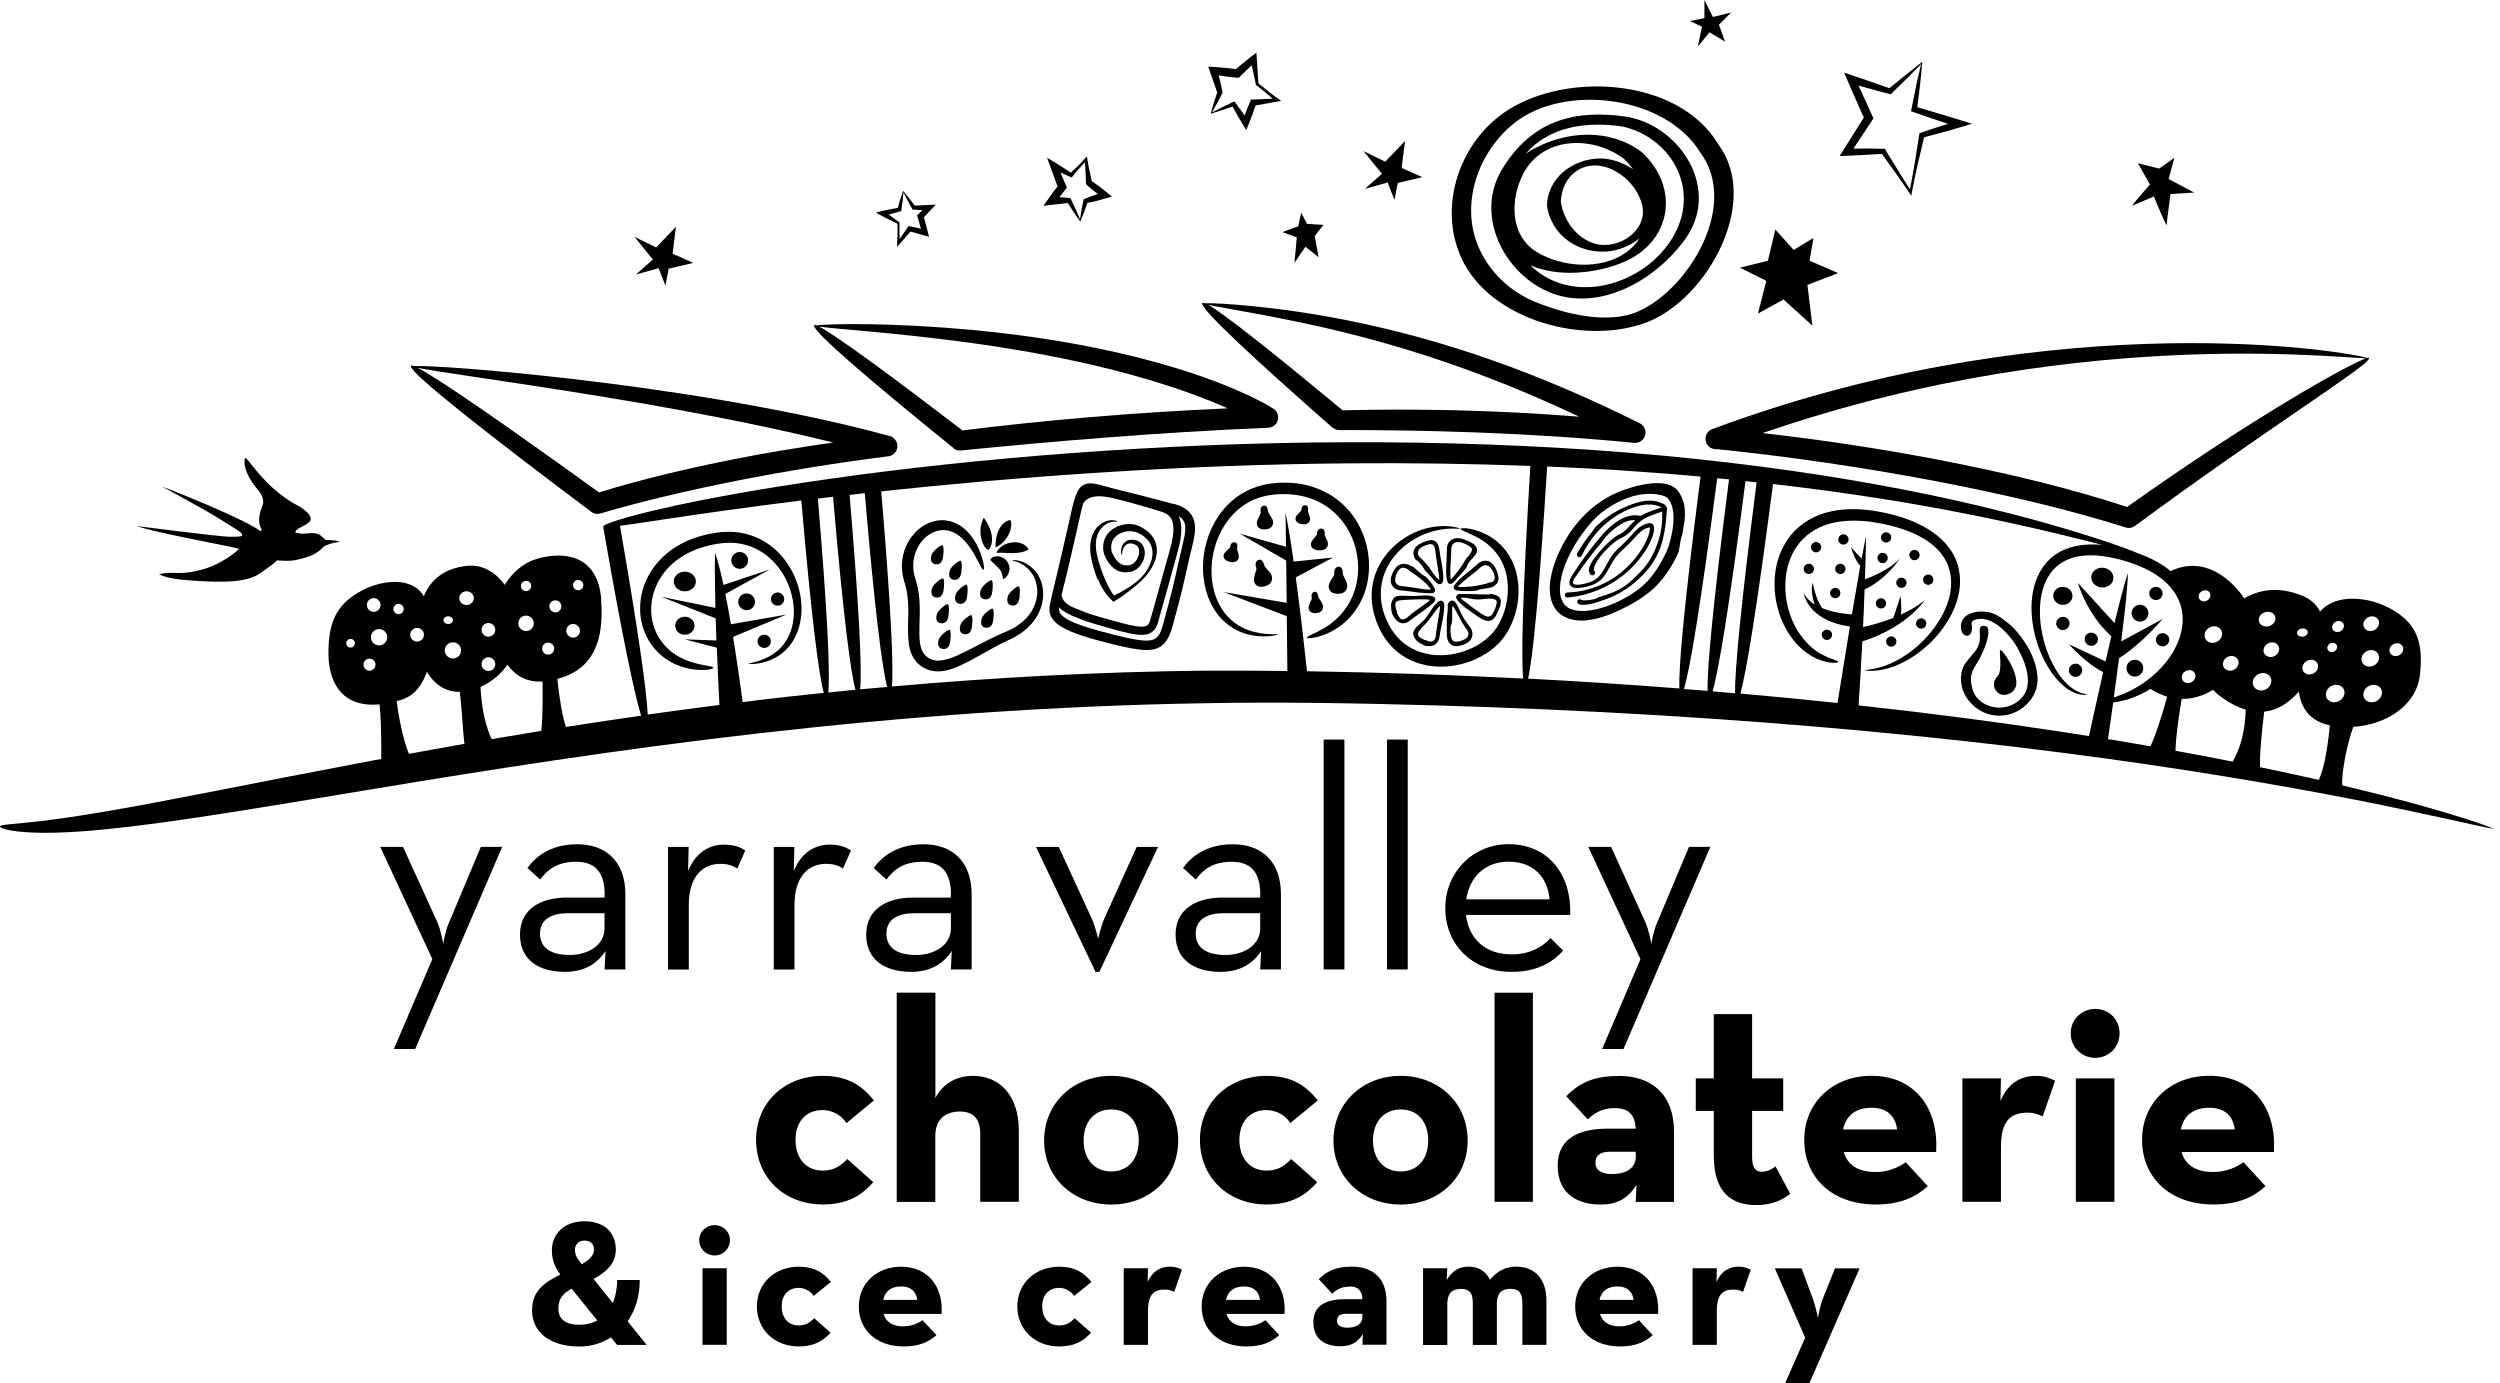 <?xml version="1.0" encoding="UTF-8"?>
<svg width="188px" height="104px" viewBox="0 0 188 104" version="1.1" xmlns="http://www.w3.org/2000/svg" xmlns:xlink="http://www.w3.org/1999/xlink">
    <title>Group</title>
    <g id="Page-1" stroke="none" stroke-width="1" fill="none" fill-rule="evenodd">
        <g id="Group" transform="translate(3, 0)" fill="#000000">
            <path d="M42.214,45.082 C41.949,41.614 39.28,41.478 37.41,42.013 C36.391,42.303 35.534,43.032 34.96,43.98 C34.277,43.058 33.303,42.413 32.078,42.555 C30.356,42.755 29.383,43.619 28.867,44.837 C28.029,43.354 25.772,43.632 24.399,44.315 C22.4,45.315 21.697,46.617 21.697,49.118 C21.697,51.253 22.671,53.239 25.54,52.968 C25.727,54.599 25.663,57.758 25.663,57.758 C25.663,57.758 29.486,57.288 28.351,57.423 C27.745,57.494 27.049,54.586 26.83,52.723 C26.952,52.691 27.068,52.665 27.197,52.62 C28.171,52.31 28.764,51.504 29.099,50.518 C29.608,51.369 30.408,52.046 31.575,52.026 C31.801,53.845 31.859,56.495 32.078,56.424 C32.413,56.314 34.206,56.017 34.206,56.017 C33.419,54.689 33.193,52.903 33.135,51.653 C34.051,51.246 34.702,50.64 35.16,49.989 C35.734,50.795 36.598,51.324 37.797,51.246 C37.823,52.794 37.816,55.263 37.539,55.624 C37.539,55.624 40.724,54.992 39.97,55.141 C39.441,55.244 39.08,52.607 38.912,51.053 C41.588,50.35 42.446,48.248 42.201,45.089 L42.214,45.082 Z M25.102,44.979 C25.385,44.979 25.617,45.211 25.617,45.495 C25.617,45.779 25.385,46.011 25.102,46.011 C24.818,46.011 24.586,45.779 24.586,45.495 C24.586,45.211 24.818,44.979 25.102,44.979 Z M23.361,48.693 C23.187,48.693 23.038,48.551 23.038,48.371 C23.038,48.19 23.18,48.048 23.361,48.048 C23.541,48.048 23.683,48.19 23.683,48.371 C23.683,48.551 23.541,48.693 23.361,48.693 Z M24.786,50.434 C24.534,50.434 24.334,50.234 24.334,49.983 C24.334,49.731 24.534,49.531 24.786,49.531 C25.037,49.531 25.237,49.731 25.237,49.983 C25.237,50.234 25.037,50.434 24.786,50.434 Z M25.508,48.532 C25.172,48.532 24.895,48.261 24.895,47.919 C24.895,47.578 25.172,47.307 25.508,47.307 C25.843,47.307 26.12,47.578 26.12,47.919 C26.12,48.261 25.849,48.532 25.508,48.532 Z M26.971,46.185 C26.759,46.185 26.585,46.011 26.585,45.798 C26.585,45.585 26.759,45.411 26.971,45.411 C27.184,45.411 27.358,45.585 27.358,45.798 C27.358,46.011 27.184,46.185 26.971,46.185 Z M28.364,48.248 C28.08,48.248 27.848,48.016 27.848,47.732 C27.848,47.449 28.08,47.217 28.364,47.217 C28.648,47.217 28.88,47.449 28.88,47.732 C28.88,48.016 28.654,48.248 28.364,48.248 Z M30.705,46.346 C30.898,46.346 31.059,46.475 31.059,46.636 C31.059,46.797 30.904,46.926 30.705,46.926 C30.505,46.926 30.35,46.797 30.35,46.636 C30.35,46.475 30.511,46.346 30.705,46.346 Z M31.059,49.518 C30.724,49.518 30.447,49.248 30.447,48.912 C30.447,48.577 30.718,48.3 31.059,48.3 C31.401,48.3 31.672,48.577 31.672,48.912 C31.672,49.248 31.401,49.518 31.059,49.518 Z M32.084,45.495 C31.781,45.495 31.536,45.263 31.536,44.979 C31.536,44.696 31.781,44.463 32.084,44.463 C32.387,44.463 32.632,44.696 32.632,44.979 C32.632,45.263 32.387,45.495 32.084,45.495 Z M33.728,50.46 C33.445,50.46 33.213,50.227 33.213,49.944 C33.213,49.66 33.445,49.428 33.728,49.428 C34.012,49.428 34.244,49.66 34.244,49.944 C34.244,50.227 34.012,50.46 33.728,50.46 Z M33.728,47.881 C33.445,47.881 33.213,47.648 33.213,47.365 C33.213,47.081 33.445,46.849 33.728,46.849 C34.012,46.849 34.244,47.081 34.244,47.365 C34.244,47.648 34.012,47.881 33.728,47.881 Z M36.559,43.677 C36.772,43.677 36.946,43.851 36.946,44.064 C36.946,44.276 36.778,44.45 36.559,44.45 C36.34,44.45 36.172,44.276 36.172,44.064 C36.172,43.851 36.346,43.677 36.559,43.677 Z M36.559,47.455 C36.237,47.455 35.979,47.197 35.979,46.875 C35.979,46.552 36.237,46.294 36.559,46.294 C36.881,46.294 37.139,46.552 37.139,46.875 C37.139,47.197 36.881,47.455 36.559,47.455 Z M38.222,49.228 C37.971,49.228 37.771,49.028 37.771,48.777 C37.771,48.525 37.971,48.325 38.222,48.325 C38.474,48.325 38.674,48.525 38.674,48.777 C38.674,49.028 38.474,49.228 38.222,49.228 Z M38.764,46.05 C38.519,46.05 38.313,45.85 38.313,45.598 C38.313,45.347 38.513,45.147 38.764,45.147 C39.016,45.147 39.215,45.347 39.215,45.598 C39.215,45.85 39.016,46.05 38.764,46.05 Z M40.099,47.952 C39.815,47.952 39.583,47.719 39.583,47.436 C39.583,47.152 39.815,46.92 40.099,46.92 C40.382,46.92 40.615,47.152 40.615,47.436 C40.615,47.719 40.382,47.952 40.099,47.952 Z M40.479,44.386 C40.266,44.386 40.092,44.212 40.092,43.999 C40.092,43.786 40.266,43.612 40.479,43.612 C40.692,43.612 40.866,43.786 40.866,43.999 C40.866,44.212 40.692,44.386 40.479,44.386 Z" id="Shape" fill-rule="nonzero"></path>
            <path d="M176.475,45.629 C175.05,44.913 172.665,44.604 171.466,45.99 C171.201,45.474 170.769,45.055 170.137,44.797 C168.371,44.088 166.939,44.32 165.759,44.997 C165.714,44.926 165.676,44.862 165.624,44.791 C164.47,43.218 162.297,41.612 159.75,43.218 C158.596,42.218 161,44.5 161,44.5 L161.523,46.7 L160.705,49.337 L158.287,51.665 L155.102,52.741 C155.102,52.741 157.191,52.399 158.957,51.284 C158.822,51.432 158.693,51.574 158.57,51.709 C159.048,52.038 159.518,52.257 159.97,52.393 C159.492,54.172 158.628,56.751 158.287,56.732 C158.616,56.784 160.376,57.074 160.705,57.132 C160.427,57.029 160.724,54.527 161.066,52.56 C161.93,52.573 162.729,52.296 163.425,51.877 C163.632,52.103 163.89,52.315 164.193,52.528 C164.799,52.947 165.36,53.212 165.876,53.366 C165.85,54.604 165.605,56.377 164.554,57.796 C164.554,57.796 167.603,58.299 167.107,58.215 C166.765,58.157 167.055,55.275 167.268,53.515 C168.409,53.405 169.261,52.702 169.873,52.012 C170.041,53.237 170.685,54.237 172.201,54.54 C172.059,56.113 171.73,58.466 171.027,59.182 C171.691,59.453 173.877,59.608 173.329,59.562 C172.858,59.517 173.29,56.487 173.974,54.656 C176.495,54.501 178.713,53.005 178.971,50.807 C179.287,48.112 178.648,46.712 176.495,45.629 L176.475,45.629 Z M161.523,51.368 C161.24,51.368 161.04,51.148 161.072,50.878 C161.098,50.607 161.356,50.394 161.639,50.394 C161.923,50.394 162.129,50.613 162.097,50.884 C162.065,51.155 161.807,51.368 161.523,51.368 Z M162.342,44.804 C162.368,44.578 162.587,44.391 162.832,44.391 C163.077,44.391 163.251,44.578 163.219,44.81 C163.193,45.036 162.974,45.23 162.736,45.223 C162.491,45.223 162.316,45.036 162.342,44.804 Z M163.374,48.344 C163.013,48.344 162.748,48.06 162.787,47.718 C162.826,47.37 163.155,47.093 163.516,47.099 C163.877,47.099 164.141,47.383 164.102,47.725 C164.064,48.066 163.735,48.35 163.374,48.344 Z M164.689,50.433 C164.367,50.433 164.128,50.181 164.167,49.878 C164.199,49.569 164.496,49.324 164.818,49.33 C165.141,49.33 165.373,49.582 165.34,49.885 C165.308,50.188 165.018,50.439 164.689,50.439 L164.689,50.433 Z M167.552,46.01 C167.9,46.01 168.145,46.255 168.113,46.564 C168.074,46.867 167.771,47.119 167.423,47.112 C167.075,47.112 166.83,46.861 166.862,46.558 C166.894,46.255 167.204,46.003 167.545,46.01 L167.552,46.01 Z M167.03,51.922 C166.649,51.922 166.366,51.626 166.411,51.264 C166.449,50.903 166.798,50.607 167.184,50.613 C167.571,50.613 167.849,50.91 167.803,51.271 C167.765,51.632 167.417,51.928 167.03,51.928 L167.03,51.922 Z M167.739,49.407 C167.417,49.407 167.184,49.156 167.217,48.853 C167.255,48.55 167.545,48.298 167.868,48.305 C168.19,48.305 168.422,48.556 168.39,48.859 C168.358,49.169 168.061,49.414 167.739,49.407 Z M169.738,47.57 C169.757,47.396 169.95,47.261 170.176,47.261 C170.395,47.261 170.563,47.396 170.544,47.57 C170.524,47.744 170.324,47.879 170.105,47.879 C169.886,47.879 169.718,47.738 169.738,47.57 Z M170.666,50.723 C170.344,50.723 170.105,50.471 170.144,50.168 C170.183,49.865 170.473,49.614 170.795,49.614 C171.117,49.614 171.356,49.865 171.317,50.168 C171.285,50.471 170.988,50.723 170.666,50.716 L170.666,50.723 Z M172.871,46.7 C173.11,46.7 173.29,46.886 173.258,47.119 C173.232,47.344 173.013,47.531 172.768,47.531 C172.523,47.531 172.349,47.344 172.381,47.112 C172.407,46.886 172.626,46.7 172.871,46.7 Z M172.42,48.344 C172.62,48.344 172.768,48.498 172.749,48.692 C172.723,48.885 172.542,49.034 172.342,49.034 C172.136,49.034 171.994,48.879 172.014,48.685 C172.039,48.492 172.22,48.337 172.42,48.337 L172.42,48.344 Z M172.529,52.812 C172.149,52.812 171.865,52.515 171.91,52.154 C171.949,51.793 172.297,51.497 172.684,51.497 C173.071,51.497 173.348,51.793 173.303,52.154 C173.264,52.515 172.916,52.812 172.529,52.812 Z M175.379,46.345 C175.702,46.345 175.94,46.596 175.902,46.899 C175.869,47.209 175.573,47.454 175.25,47.454 C174.928,47.454 174.689,47.202 174.728,46.899 C174.767,46.596 175.057,46.345 175.379,46.351 L175.379,46.345 Z M175.321,48.885 C175.682,48.885 175.947,49.169 175.908,49.511 C175.869,49.852 175.54,50.13 175.173,50.13 C174.812,50.13 174.548,49.846 174.586,49.504 C174.631,49.156 174.954,48.885 175.321,48.885 Z M175.347,52.812 C174.96,52.812 174.683,52.515 174.728,52.154 C174.767,51.793 175.115,51.497 175.502,51.497 C175.889,51.497 176.166,51.793 176.121,52.154 C176.076,52.515 175.734,52.812 175.347,52.812 Z M177.146,49.337 C176.862,49.337 176.656,49.117 176.688,48.853 C176.72,48.582 176.978,48.37 177.262,48.37 C177.546,48.37 177.752,48.589 177.72,48.853 C177.688,49.117 177.436,49.337 177.152,49.337 L177.146,49.337 Z" id="Shape" fill-rule="nonzero"></path>
            <path d="M158.271,56.732 L158.278,56.732 C158.213,56.719 158.201,56.719 158.271,56.732 Z" id="Path" fill-rule="nonzero"></path>
            <path d="M160.701,57.132 C160.701,57.132 160.701,57.132 160.714,57.132 C160.785,57.139 160.765,57.132 160.701,57.132 Z" id="Path" fill-rule="nonzero"></path>
            <path d="M138.838,48.242 C138.838,48.029 139.012,47.855 139.225,47.855 C139.438,47.855 139.612,48.029 139.612,48.242 C139.612,48.454 139.438,48.628 139.225,48.628 C139.012,48.628 138.838,48.454 138.838,48.242 Z" id="Path" fill-rule="nonzero"></path>
            <path d="M153.764,48.023 C153.789,47.752 154.034,47.552 154.312,47.578 C154.583,47.603 154.789,47.848 154.763,48.119 C154.737,48.39 154.492,48.59 154.221,48.564 C153.944,48.538 153.744,48.293 153.77,48.023" id="Path" fill-rule="nonzero"></path>
            <path d="M53.857,85.714 C53.857,82.91 56.005,80.904 58.867,80.904 C60.692,80.904 61.788,81.582 62.716,82.755 L60.653,84.457 C60.312,83.89 59.596,83.477 58.867,83.477 C57.552,83.477 56.823,84.412 56.823,85.721 C56.823,87.03 57.552,88.029 58.867,88.029 C59.789,88.029 60.286,87.597 60.718,87.159 L62.671,88.9 C61.769,89.925 60.692,90.576 58.867,90.576 C56.005,90.576 53.857,88.571 53.857,85.714 Z" id="Path" fill-rule="nonzero"></path>
            <path d="M64.44,74.651 L67.341,74.651 L67.341,82.562 C67.902,81.492 68.908,80.905 70.178,80.905 C72.177,80.905 73.615,82.381 73.615,85.018 L73.615,90.376 L70.713,90.376 L70.713,85.218 C70.713,84.174 70.217,83.587 69.185,83.587 C68.024,83.587 67.335,84.238 67.335,85.418 L67.335,90.383 L64.433,90.383 L64.433,74.657 L64.44,74.651 Z" id="Path" fill-rule="nonzero"></path>
            <path d="M75.517,85.766 C75.517,82.936 77.728,80.904 80.565,80.904 C83.402,80.904 85.601,82.929 85.601,85.766 C85.601,88.603 83.409,90.582 80.565,90.582 C77.722,90.582 75.517,88.577 75.517,85.766 Z M82.635,85.766 C82.635,84.373 81.861,83.432 80.572,83.432 C79.282,83.432 78.489,84.373 78.489,85.766 C78.489,87.159 79.282,88.094 80.572,88.094 C81.861,88.094 82.635,87.133 82.635,85.766 Z" id="Shape" fill-rule="nonzero"></path>
            <path d="M87.236,85.714 C87.236,82.91 89.383,80.904 92.246,80.904 C94.07,80.904 95.173,81.582 96.095,82.755 L94.032,84.457 C93.69,83.89 92.981,83.477 92.246,83.477 C90.937,83.477 90.202,84.412 90.202,85.721 C90.202,87.03 90.93,88.029 92.246,88.029 C93.174,88.029 93.671,87.597 94.096,87.159 L96.056,88.9 C95.153,89.925 94.077,90.576 92.246,90.576 C89.389,90.576 87.236,88.571 87.236,85.714 Z" id="Path" fill-rule="nonzero"></path>
            <path d="M97.277,85.766 C97.277,82.936 99.489,80.904 102.332,80.904 C105.176,80.904 107.368,82.929 107.368,85.766 C107.368,88.603 105.169,90.582 102.332,90.582 C99.495,90.582 97.277,88.577 97.277,85.766 Z M104.402,85.766 C104.402,84.373 103.628,83.432 102.339,83.432 C101.049,83.432 100.25,84.373 100.25,85.766 C100.25,87.159 101.049,88.094 102.339,88.094 C103.628,88.094 104.402,87.133 104.402,85.766 Z" id="Shape" fill-rule="nonzero"></path>
            <polygon id="Path" fill-rule="nonzero" points="112.272 74.651 109.39 74.651 109.39 90.376 112.272 90.376"></polygon>
            <path d="M118.482,83.323 C117.386,83.323 116.806,83.8 116.4,84.174 L114.781,82.433 C115.639,81.582 116.606,80.911 118.76,80.911 C121.1,80.911 122.886,82.194 122.886,85.115 L122.886,90.383 L120.004,90.383 L120.069,89.1 C119.379,90.17 118.586,90.582 117.361,90.582 C115.684,90.582 114.137,89.822 114.137,87.662 C114.137,85.682 115.62,84.876 117.876,84.876 L120.004,84.876 C119.959,83.812 119.443,83.335 118.476,83.335 M118.031,86.611 C117.303,86.611 116.974,86.933 116.974,87.455 C116.974,87.978 117.406,88.287 118.225,88.287 C119.404,88.287 120.01,87.765 120.01,86.978 L120.01,86.611 L118.031,86.611 Z" id="Shape" fill-rule="nonzero"></path>
            <path d="M125.876,86.894 L125.876,83.542 L124.522,83.542 L124.522,81.098 L125.876,81.098 L125.876,76.262 L128.759,76.262 L128.759,81.098 L131.099,81.098 L131.099,83.542 L128.759,83.542 L128.759,86.978 C128.759,87.913 129.062,88.113 129.513,88.113 C129.99,88.113 130.325,87.849 130.525,87.72 L131.621,89.77 C131.17,90.138 130.396,90.621 129.062,90.621 C127.211,90.621 125.876,89.68 125.876,86.901" id="Path" fill-rule="nonzero"></path>
            <path d="M138.011,88.14 C139.062,88.14 139.855,87.727 140.313,87.398 L141.97,89.204 C141.086,89.99 139.971,90.577 138.056,90.577 C134.787,90.577 132.679,88.572 132.679,85.715 C132.679,82.859 134.89,80.899 137.734,80.899 C141.022,80.899 142.808,83.381 142.595,86.631 L135.651,86.631 C135.928,87.592 136.708,88.133 138.017,88.133 M139.661,84.935 C139.533,83.91 138.888,83.304 137.747,83.304 C136.605,83.304 135.838,83.826 135.599,84.935 L139.661,84.935 Z" id="Shape" fill-rule="nonzero"></path>
            <path d="M144.57,81.098 L147.472,81.098 L147.433,82.781 C148.097,81.253 149.174,80.904 150.122,80.904 C150.721,80.904 151.173,81.079 151.54,81.272 L150.612,83.954 C150.244,83.78 149.902,83.671 149.496,83.671 C148.187,83.671 147.472,84.283 147.472,86.262 L147.472,90.376 L144.57,90.376 L144.57,81.098 Z" id="Path" fill-rule="nonzero"></path>
            <path d="M152.717,77.701 C152.717,76.637 153.581,75.869 154.568,75.869 C155.554,75.869 156.392,76.63 156.392,77.701 C156.392,78.771 155.554,79.551 154.568,79.551 C153.581,79.551 152.717,78.79 152.717,77.701 Z M153.104,81.098 L156.006,81.098 L156.006,90.376 L153.104,90.376 L153.104,81.098 Z" id="Shape" fill-rule="nonzero"></path>
            <path d="M163.408,88.138 C164.459,88.138 165.259,87.726 165.71,87.397 L167.367,89.202 C166.49,89.989 165.368,90.576 163.453,90.576 C160.184,90.576 158.083,88.57 158.083,85.714 C158.083,82.858 160.294,80.898 163.137,80.898 C166.426,80.898 168.212,83.38 167.993,86.63 L161.048,86.63 C161.326,87.59 162.106,88.132 163.415,88.132 M165.059,84.934 C164.93,83.909 164.285,83.303 163.144,83.303 C162.003,83.303 161.229,83.825 160.997,84.934 L165.059,84.934 Z" id="Shape" fill-rule="nonzero"></path>
            <path d="M29.512,72.123 L25.592,63.683 L27.307,63.683 L29.912,69.402 C30.157,69.982 30.331,70.962 30.331,70.962 C30.331,70.962 30.492,69.982 30.756,69.402 L33.161,63.683 L34.767,63.683 L28.222,78.886 L26.617,78.886 L29.512,72.123 Z" id="Path" fill-rule="nonzero"></path>
            <path d="M42.472,67.275 C42.472,65.495 41.672,64.805 40.312,64.805 C38.951,64.805 38.197,65.36 37.617,66.14 L36.663,65.269 C37.462,64.18 38.661,63.49 40.422,63.49 C42.472,63.49 44.026,64.689 44.026,67.249 L44.026,72.903 L42.465,72.903 L42.536,71.523 C41.911,72.458 40.957,73.084 39.487,73.084 C37.526,73.084 36.102,72.194 36.102,70.279 C36.102,68.364 37.662,67.5 39.596,67.5 L42.465,67.5 L42.465,67.275 L42.472,67.275 Z M39.706,68.674 C38.526,68.674 37.61,69.099 37.61,70.208 C37.61,71.253 38.391,71.814 39.835,71.814 C41.279,71.814 42.459,71.034 42.459,69.834 L42.459,68.674 L39.699,68.674 L39.706,68.674 Z" id="Shape" fill-rule="nonzero"></path>
            <path d="M47.229,63.689 L48.789,63.689 L48.744,65.495 C49.325,64.089 50.35,63.515 51.439,63.515 C52.129,63.515 52.619,63.67 53.045,63.96 L52.445,65.314 C52.155,65.114 51.755,64.96 51.175,64.96 C49.86,64.96 48.796,65.894 48.796,68.054 L48.796,72.909 L47.235,72.909 L47.235,63.689 L47.229,63.689 Z" id="Path" fill-rule="nonzero"></path>
            <path d="M55.178,63.689 L56.738,63.689 L56.693,65.495 C57.273,64.089 58.298,63.515 59.388,63.515 C60.078,63.515 60.568,63.67 60.993,63.96 L60.394,65.314 C60.104,65.114 59.704,64.96 59.124,64.96 C57.808,64.96 56.745,65.894 56.745,68.054 L56.745,72.909 L55.184,72.909 L55.184,63.689 L55.178,63.689 Z" id="Path" fill-rule="nonzero"></path>
            <path d="M68.513,67.275 C68.513,65.495 67.714,64.805 66.353,64.805 C64.993,64.805 64.239,65.36 63.658,66.14 L62.704,65.269 C63.504,64.18 64.709,63.49 66.463,63.49 C68.513,63.49 70.067,64.689 70.067,67.249 L70.067,72.903 L68.507,72.903 L68.571,71.523 C67.946,72.458 66.992,73.084 65.522,73.084 C63.562,73.084 62.137,72.194 62.137,70.279 C62.137,68.364 63.697,67.5 65.631,67.5 L68.501,67.5 L68.501,67.275 L68.513,67.275 Z M65.754,68.674 C64.574,68.674 63.658,69.099 63.658,70.208 C63.658,71.253 64.439,71.814 65.883,71.814 C67.327,71.814 68.507,71.034 68.507,69.834 L68.507,68.674 L65.747,68.674 L65.754,68.674 Z" id="Shape" fill-rule="nonzero"></path>
            <path d="M74.903,63.69 L76.618,63.69 L79.068,69.009 C79.358,69.634 79.584,70.589 79.584,70.589 C79.584,70.589 79.784,69.634 80.074,69.009 L82.479,63.69 L84.084,63.69 L79.674,73.084 L79.384,73.084 L74.909,63.69 L74.903,63.69 Z" id="Path" fill-rule="nonzero"></path>
            <path d="M91.774,67.275 C91.774,65.495 90.974,64.805 89.614,64.805 C88.253,64.805 87.499,65.36 86.918,66.14 L85.964,65.269 C86.764,64.18 87.969,63.49 89.723,63.49 C91.774,63.49 93.327,64.689 93.327,67.249 L93.327,72.903 L91.767,72.903 L91.838,71.523 C91.213,72.458 90.258,73.084 88.788,73.084 C86.828,73.084 85.403,72.194 85.403,70.279 C85.403,68.364 86.964,67.5 88.898,67.5 L91.767,67.5 L91.767,67.275 L91.774,67.275 Z M89.014,68.674 C87.834,68.674 86.918,69.099 86.918,70.208 C86.918,71.253 87.699,71.814 89.143,71.814 C90.587,71.814 91.767,71.034 91.767,69.834 L91.767,68.674 L89.007,68.674 L89.014,68.674 Z" id="Shape" fill-rule="nonzero"></path>
            <polygon id="Path" fill-rule="nonzero" points="98.1 55.617 96.54 55.617 96.54 72.903 98.1 72.903"></polygon>
            <polygon id="Path" fill-rule="nonzero" points="102.861 55.617 101.3 55.617 101.3 72.903 102.861 72.903"></polygon>
            <path d="M110.676,71.768 C112.055,71.768 112.99,71.214 113.596,70.543 L114.551,71.478 C113.706,72.439 112.481,73.084 110.676,73.084 C107.652,73.084 105.685,70.988 105.685,68.293 C105.685,65.598 107.755,63.483 110.45,63.483 C113.409,63.483 115.195,65.753 115.079,68.802 L107.245,68.802 C107.445,70.563 108.651,71.768 110.676,71.768 Z M113.525,67.629 C113.39,66.049 112.391,64.799 110.45,64.799 C108.69,64.799 107.51,65.933 107.265,67.629 L113.519,67.629 L113.525,67.629 Z" id="Shape" fill-rule="nonzero"></path>
            <path d="M120.358,72.123 L116.438,63.683 L118.153,63.683 L120.757,69.402 C121.002,69.982 121.183,70.962 121.183,70.962 C121.183,70.962 121.338,69.982 121.608,69.402 L124.013,63.683 L125.619,63.683 L119.087,78.886 L117.482,78.886 L120.364,72.123 L120.358,72.123 Z" id="Path" fill-rule="nonzero"></path>
            <path d="M14.303,40.368 C13.535,40.362 7.249,39.556 7.249,39.556 C8.661,40.026 12.601,40.761 14.103,41.071 C14.767,41.206 14.973,41.271 14.973,41.271 C14.973,41.271 14.703,41.6 13.864,42.102 C13.458,42.347 12.717,42.792 11.298,43.025 C10.299,43.186 9.783,42.96 8.958,43.186 C9.615,43.502 10.473,43.605 12.02,43.695 C13.568,43.785 15.528,43.837 16.534,43.128 C17.23,42.638 17.565,42.419 17.823,42.141 C18.681,42.18 19.016,42.277 20.428,41.774 C21.008,41.503 21.395,41.065 21.395,41.065 C21.621,40.974 21.904,40.819 22.485,40.768 C22.652,40.703 21.937,40.594 21.608,40.607 C21.492,40.607 21.505,40.613 21.421,40.542 C21.021,40.2 20.989,39.994 19.861,40.136 C19.712,40.155 19.216,40.052 19.216,40.052 C19.216,40.052 19.164,39.878 19.564,39.685 C19.815,39.562 20.002,39.465 20.228,39.285 C20.821,38.795 19.37,38.002 19.37,38.002 C18.765,37.712 18.049,37.176 17.488,36.674 C16.295,35.59 15.624,34.468 15.45,34.436 C15.251,34.823 15.502,35.713 16.211,36.609 C16.424,36.873 16.94,37.364 16.753,38.002 C16.753,38.002 16.514,38.505 16.488,39.014 C16.463,39.523 16.688,39.846 16.688,39.846 C16.688,39.846 16.617,39.923 16.566,39.93 C15.392,39.033 9.847,36.816 9.196,36.596 C12.33,38.292 13.02,38.698 14.096,39.388 C14.644,39.736 15.089,39.968 15.193,40.162 C15.296,40.355 15.018,40.368 14.316,40.362" id="Path" fill-rule="nonzero"></path>
            <polygon id="Path" fill-rule="nonzero" points="129.197 23.579 131.119 22.521 133.291 24.488 132.918 21.425 135.226 20.535 133.079 19.607 133.375 17.892 131.886 18.795 130.506 17.26 129.945 19.607 127.843 20.129 129.829 21.122"></polygon>
            <path d="M157.354,15.462 C157.502,15.391 158.972,14.778 158.972,14.778 C158.972,14.778 159.933,17.132 159.933,16.913 C159.933,16.693 160.223,14.591 160.223,14.591 L162.002,14.482 L160.081,13.463 L160.513,11.864 L159.372,12.676 L157.773,12.277 L158.675,13.876 C158.675,13.876 157.212,15.526 157.36,15.455" id="Path" fill-rule="nonzero"></path>
            <polygon id="Path" fill-rule="nonzero" points="99.643 14.198 101.352 13.721 101.861 15.03 102.113 13.759 103.963 13.321 102.403 12.631 102.661 10.6 101.171 12.16 99.534 11.361 100.92 13.069"></polygon>
            <polygon id="Path" fill-rule="nonzero" points="94.34 19.775 95.166 18.556 96.159 19.343 95.868 17.756 96.52 16.912 95.288 16.834 94.85 16.003 94.63 17.015 93.431 17.453 94.521 17.853"></polygon>
            <path d="M138.52,11.58 L139.539,12.992 C139.906,13.495 140.241,14.011 140.596,14.52 L140.732,14.713 L140.77,14.488 C141.022,13.089 141.363,11.709 141.692,10.323 C142.614,10.084 143.536,9.839 144.452,9.562 L145.296,9.304 L144.458,9.046 C143.369,8.711 142.279,8.375 141.183,8.066 L141.376,6.486 C141.434,5.9 141.505,5.313 141.55,4.72 L141.55,4.649 L141.499,4.694 C140.68,5.326 139.88,5.977 139.081,6.635 C138.636,6.473 138.191,6.319 137.746,6.164 L136.308,5.674 L135.677,5.455 L135.947,6.087 C136.341,7.009 136.747,7.924 137.16,8.84 L135.625,11.283 L135.341,11.735 L135.864,11.715 C136.747,11.677 137.637,11.632 138.52,11.573 M137.785,9.046 L137.882,8.904 L137.811,8.743 C137.469,7.969 137.114,7.202 136.76,6.435 L137.592,6.667 C138.082,6.802 138.565,6.944 139.062,7.06 L139.178,7.092 L139.249,7.021 C139.996,6.299 140.738,5.571 141.467,4.823 C141.331,5.364 141.222,5.912 141.093,6.454 L140.744,8.195 L140.712,8.363 L140.886,8.427 C141.744,8.736 142.614,9.02 143.485,9.31 C142.808,9.523 142.137,9.742 141.467,9.974 L141.344,10.02 L141.325,10.129 C141.112,11.496 140.906,12.876 140.628,14.23 C140.332,13.772 140.035,13.321 139.758,12.857 L138.784,11.27 L138.733,11.187 L138.617,11.187 C137.869,11.167 137.127,11.167 136.379,11.174 L137.785,9.059 L137.785,9.046 Z" id="Shape" fill-rule="nonzero"></path>
            <polygon id="Path" fill-rule="nonzero" points="124.683 3.495 125.553 2.431 126.727 3.134 126.262 1.863 127.184 0.941 125.811 1.277 125.173 0 125.173 1.367 124.077 1.58 124.986 2.005"></polygon>
            <path d="M174.368,59.357 C169.474,58.157 163.052,56.816 155.521,55.578 C155.605,54.998 155.747,54.005 155.914,52.819 C156.153,52.8 156.469,52.742 156.849,52.638 C157.739,52.387 159.003,51.819 160.151,50.653 C160.718,50.072 161.253,49.344 161.614,48.454 C161.975,47.571 162.136,46.5 161.866,45.443 C161.608,44.385 160.898,43.438 160.022,42.78 C159.351,42.271 158.59,41.897 157.81,41.619 C156.005,40.852 148.693,38.344 138.254,36.461 C132.729,35.449 126.346,34.598 119.556,34.05 C112.767,33.495 105.565,33.231 98.408,33.257 C84.094,33.289 69.981,34.501 59.523,35.991 C54.294,36.726 49.974,37.519 46.976,38.202 C43.977,38.873 42.307,39.447 42.353,39.595 C42.353,39.614 42.385,39.627 42.424,39.633 L42.366,39.646 L42.379,39.724 C43.758,47.661 44.68,52.077 45.209,53.818 C37.807,54.876 30.927,56.081 24.828,57.229 C16.433,58.809 9.502,60.259 4.647,61.072 C2.223,61.484 0.308,61.736 -0.988,61.858 C-2.291,61.994 -2.987,62.02 -3,62.149 C-3.013,62.284 -2.316,62.503 -0.969,62.587 C0.379,62.677 2.345,62.619 4.828,62.374 C9.792,61.897 16.794,60.704 25.202,59.312 C33.61,57.919 43.436,56.359 54.062,55.147 C64.687,53.928 76.106,53.064 87.615,52.883 C93.366,52.774 99.137,52.883 104.849,53.044 C110.556,53.206 116.197,53.457 121.671,53.786 C132.626,54.444 142.942,55.43 151.917,56.584 C160.892,57.732 168.532,59.047 174.181,60.156 C179.829,61.265 183.478,62.168 184.555,62.336 C183.568,61.897 179.977,60.724 174.368,59.357 Z M53.778,52.684 C53.468,52.722 53.159,52.761 52.849,52.8 C52.759,52.135 52.488,50.104 52.127,47.893 L56.144,46.217 L51.966,46.945 C51.837,46.165 51.689,45.391 51.547,44.663 L54.887,42.825 L51.405,43.986 C51.192,42.999 50.98,42.148 50.767,41.555 C50.741,42.715 50.76,44.198 50.799,45.714 L46.75,44.882 L50.818,46.5 C50.838,47.061 50.857,47.622 50.876,48.164 L48.497,48.08 L50.902,48.705 C50.98,50.678 51.07,52.361 51.102,53.012 C49.277,53.244 47.478,53.483 45.712,53.734 C45.622,51.929 45.003,47.474 43.623,39.543 C44.435,39.44 45.622,39.253 47.13,39.027 C49.664,38.647 53.12,38.151 57.26,37.635 C58.014,46.416 58.588,50.859 58.949,52.103 C57.208,52.284 55.48,52.471 53.778,52.677 M59.284,52.077 C59.432,50.781 59.245,46.294 58.504,37.493 C58.878,37.448 59.258,37.403 59.645,37.358 C60.393,46.113 60.967,50.575 61.334,51.871 C60.651,51.942 59.968,52.007 59.291,52.077 M61.683,51.839 C61.825,50.485 61.631,45.984 60.89,37.216 C61.264,37.17 61.644,37.132 62.031,37.087 C62.779,45.855 63.346,50.337 63.72,51.658 C63.043,51.716 62.353,51.774 61.683,51.839 Z M95.288,50.478 C95.133,49.066 94.811,46.146 94.443,43.418 L97.235,41.929 L94.282,42.232 C94.075,40.762 93.856,39.427 93.663,38.518 C93.676,38.911 93.695,39.879 93.708,41.117 L90.239,40.136 L93.721,42.154 C93.734,43.154 93.747,44.256 93.76,45.333 L89.008,44.521 L93.766,46.333 C93.785,48.067 93.805,49.627 93.811,50.459 C91.735,50.433 89.659,50.427 87.583,50.433 C79.62,50.517 71.709,50.949 64.068,51.626 C64.21,50.259 64.01,45.733 63.269,36.951 C73.224,35.874 85.732,34.946 98.402,34.843 C102.986,34.804 107.583,34.869 112.084,35.036 C111.497,44.637 111.381,49.563 111.548,51.026 C106.197,50.749 100.755,50.562 95.281,50.478 M111.91,51.039 C112.251,49.602 112.748,44.695 113.347,35.081 C115.411,35.172 117.448,35.275 119.447,35.41 C121.297,35.533 123.109,35.675 124.882,35.836 C123.644,45.494 123.206,50.388 123.296,51.774 C119.569,51.484 115.765,51.233 111.91,51.033 M123.625,51.813 C124.063,50.465 124.882,45.61 126.133,35.965 C126.43,35.991 126.726,36.023 127.023,36.049 C125.811,45.475 125.359,50.395 125.411,51.955 C124.818,51.903 124.224,51.858 123.631,51.813 M125.785,51.987 C126.236,50.465 127.049,45.591 128.261,36.184 C128.538,36.21 128.822,36.242 129.099,36.268 C127.913,45.507 127.455,50.433 127.474,52.135 C126.913,52.084 126.352,52.039 125.785,51.987 Z M155.16,50.543 C154.67,52.677 154.257,54.598 154.09,55.353 C153.451,55.25 152.807,55.153 152.149,55.05 C147.371,54.315 142.207,53.638 136.765,53.044 C136.836,51.961 136.946,50.266 137.049,48.235 C140.44,47.151 141.736,45.14 141.736,45.14 C141.195,45.585 140.569,45.939 139.944,46.223 C140.028,45.623 139.918,44.824 139.918,44.824 L139.383,46.462 C138.435,46.836 137.571,47.055 137.1,47.151 C137.145,46.255 137.184,45.307 137.216,44.327 C138.912,43.534 139.873,41.993 139.873,41.993 C139.138,42.825 137.719,43.392 137.242,43.566 C137.281,42.503 137.307,41.413 137.332,40.317 C137.249,40.672 137.133,41.271 136.991,42.019 L136.191,41.142 C136.191,41.142 136.488,42.174 136.894,42.548 C136.707,43.599 136.488,44.882 136.262,46.204 C135.811,46.171 134.876,46.075 134.044,45.739 C133.541,45.14 133.322,43.812 133.322,43.812 C133.142,44.334 133.322,45.037 133.464,45.456 C133.096,45.224 132.787,44.933 132.626,44.553 C132.626,44.553 132.858,46.655 136.114,47.113 C135.759,49.279 135.405,51.452 135.179,52.864 C132.793,52.612 130.356,52.374 127.88,52.155 C128.332,50.498 129.138,45.61 130.33,36.397 C133.045,36.713 135.637,37.061 138.068,37.441 C145.682,38.615 151.672,40.098 155.096,40.981 C154.67,40.942 154.245,40.929 153.813,40.962 C153.258,41.007 152.697,41.129 152.181,41.361 C151.666,41.594 151.195,41.942 150.84,42.367 C150.118,43.225 149.847,44.289 149.783,45.256 C149.725,46.229 149.86,47.145 150.079,47.964 C150.531,49.602 151.343,50.872 152.175,51.575 C152.588,51.929 153.007,52.129 153.335,52.206 C153.664,52.284 153.896,52.258 153.993,52.232 C153.896,52.206 153.677,52.181 153.381,52.065 C153.084,51.948 152.723,51.723 152.368,51.362 C151.653,50.646 150.963,49.395 150.608,47.828 C150.434,47.048 150.35,46.184 150.434,45.301 C150.518,44.424 150.802,43.521 151.401,42.851 C151.994,42.174 152.903,41.819 153.871,41.768 C154.844,41.716 155.844,41.903 156.824,42.193 C157.791,42.483 158.726,42.889 159.486,43.47 C160.247,44.044 160.808,44.811 161.021,45.649 C161.247,46.494 161.131,47.377 160.84,48.144 C160.544,48.918 160.093,49.582 159.603,50.13 C158.603,51.226 157.481,51.839 156.688,52.187 C156.398,52.309 156.153,52.406 155.953,52.484 C156.082,51.555 156.218,50.53 156.353,49.498 C158.152,48.338 159.622,46.552 159.622,46.552 L156.514,48.235 C156.798,45.997 157.017,43.941 157.017,43.089 C156.766,43.85 156.398,45.256 156.011,46.855 L153.258,43.837 C153.258,43.837 153.903,46.165 155.773,47.848 C155.624,48.467 155.476,49.105 155.334,49.737 L152.575,48.441 C152.575,48.441 153.961,49.995 155.154,50.53" id="Shape" fill-rule="nonzero"></path>
            <path d="M41.454,38.492 C41.641,38.627 41.886,38.685 42.124,38.614 L42.15,38.614 C45.271,37.686 48.804,36.867 52.466,36.139 C56.135,35.416 59.971,34.797 63.795,34.314 L63.808,34.314 C64.111,34.275 64.375,34.056 64.459,33.747 C64.568,33.334 64.323,32.908 63.911,32.792 C59.63,31.625 55.322,30.781 51.261,30.084 C47.199,29.401 43.382,28.885 40.054,28.498 C33.858,27.782 29.364,27.492 28.101,27.525 C27.985,27.486 27.914,27.473 27.894,27.505 C27.894,27.518 27.894,27.525 27.894,27.538 C27.894,27.538 27.881,27.538 27.875,27.538 C27.875,27.538 27.888,27.538 27.894,27.538 C27.901,28.105 33.568,32.567 41.46,38.486 M39.919,29.446 C43.22,29.968 47.005,30.6 51.022,31.387 C53.82,31.935 56.734,32.554 59.662,33.276 C57.121,33.637 54.594,34.056 52.15,34.54 C48.572,35.255 45.174,36.061 42.047,37.028 C35.264,32.135 30.016,28.479 28.404,27.66 C29.964,27.97 34.213,28.543 39.919,29.446 Z" id="Shape" fill-rule="nonzero"></path>
            <path d="M68.714,33.721 C68.856,33.837 69.043,33.895 69.236,33.876 L69.262,33.876 C75.871,33.212 84.143,32.509 92.351,32.167 L92.383,32.167 C92.622,32.154 92.86,32.025 93.002,31.806 C93.228,31.445 93.124,30.968 92.763,30.736 C92.241,30.407 91.783,30.169 91.287,29.924 C90.797,29.685 90.307,29.466 89.81,29.253 C88.817,28.834 87.825,28.46 86.825,28.125 C84.826,27.454 82.828,26.919 80.88,26.48 C76.98,25.604 73.266,25.107 70.036,24.804 C63.956,24.25 59.552,24.346 58.385,24.462 C58.301,24.43 58.243,24.43 58.224,24.449 C58.224,24.456 58.217,24.469 58.217,24.482 C58.217,24.482 58.204,24.482 58.198,24.482 L58.211,24.482 C58.185,24.985 62.479,28.66 68.72,33.708 M69.907,25.771 C73.098,26.21 76.748,26.829 80.558,27.783 C82.46,28.266 84.407,28.827 86.335,29.517 C87.296,29.865 88.257,30.239 89.198,30.652 C89.237,30.671 89.275,30.691 89.32,30.71 C82.176,31.013 75.174,31.645 69.378,32.367 C63.923,28.189 59.835,25.191 58.591,24.559 C60.016,24.765 64.233,25.004 69.9,25.771" id="Shape" fill-rule="nonzero"></path>
            <path d="M97.236,32.167 C97.365,32.276 97.526,32.341 97.707,32.341 L97.726,32.341 C104.103,32.328 112.046,32.534 119.874,33.301 L119.887,33.301 C120.196,33.334 120.512,33.172 120.66,32.876 C120.854,32.489 120.699,32.018 120.312,31.831 C116.611,29.987 112.814,28.35 109.145,27.067 C105.483,25.777 101.956,24.836 98.848,24.197 C95.747,23.553 93.064,23.204 91.079,23.011 C89.351,22.843 88.145,22.785 87.597,22.805 C87.5,22.766 87.442,22.76 87.416,22.785 C87.416,22.792 87.41,22.805 87.41,22.818 L87.391,22.818 L87.403,22.818 C87.358,23.314 91.375,27.047 97.223,32.179 M91.008,23.508 C92.961,23.862 95.592,24.365 98.629,25.132 C101.666,25.899 105.109,26.944 108.681,28.311 C111.008,29.194 113.381,30.213 115.76,31.335 C109.403,30.826 103.181,30.716 97.971,30.858 C92.929,26.673 89.119,23.643 87.861,22.921 C88.474,23.056 89.551,23.243 91.008,23.508 Z" id="Shape" fill-rule="nonzero"></path>
            <path d="M158.387,25.862 C153.771,26.016 148.465,26.519 142.887,27.551 C137.31,28.576 131.456,30.143 125.762,32.27 C125.356,32.419 125.156,32.87 125.305,33.276 C125.421,33.586 125.711,33.773 126.02,33.779 L126.156,33.779 C131.636,34.347 137.123,35.153 142.333,36.139 C147.549,37.132 152.501,38.286 156.853,39.666 L156.866,39.666 C157.098,39.743 157.349,39.692 157.53,39.563 C167.517,32.193 175.087,27.538 175.151,26.951 C175.158,26.951 175.164,26.951 175.177,26.951 L175.151,26.951 C175.151,26.951 175.151,26.925 175.151,26.919 C175.138,26.9 175.1,26.9 175.042,26.919 C173.649,26.539 167.324,25.552 158.387,25.862 Z M174.926,26.951 C173.584,27.396 166.279,31.497 156.956,38.125 C152.617,36.694 147.749,35.533 142.629,34.547 C138.4,33.741 133.99,33.07 129.541,32.567 C134.099,31 138.703,29.762 143.139,28.86 C148.632,27.744 153.868,27.119 158.439,26.829 C167.072,26.268 173.307,26.88 174.926,26.951 Z" id="Shape" fill-rule="nonzero"></path>
            <path d="M53.107,40.149 C52.61,40.026 52.095,39.975 51.579,39.994 C51.069,40.014 50.573,40.097 50.083,40.207 C49.103,40.433 48.155,40.839 47.349,41.458 C46.543,42.064 45.911,42.876 45.537,43.766 C45.163,44.656 45.06,45.617 45.189,46.493 C45.325,47.37 45.699,48.15 46.188,48.737 C46.679,49.33 47.278,49.73 47.833,49.975 C48.394,50.22 48.916,50.323 49.335,50.362 C50.186,50.433 50.657,50.297 50.65,50.207 C50.65,50.111 50.173,50.091 49.412,49.904 C48.664,49.724 47.549,49.317 46.769,48.273 C46.382,47.764 46.098,47.106 46.002,46.371 C45.911,45.642 46.014,44.836 46.33,44.095 C46.653,43.347 47.181,42.663 47.871,42.141 C48.561,41.612 49.393,41.245 50.27,41.032 C51.16,40.813 52.062,40.729 52.907,40.935 C53.752,41.129 54.519,41.58 55.112,42.18 C56.311,43.392 56.821,45.107 56.672,46.506 C56.601,47.209 56.363,47.841 56.028,48.318 C55.692,48.802 55.26,49.137 54.861,49.356 C54.048,49.795 53.403,49.846 53.242,49.923 C53.416,49.936 54.074,49.994 54.989,49.614 C55.441,49.421 55.95,49.092 56.369,48.569 C56.788,48.054 57.098,47.357 57.214,46.571 C57.453,45.01 56.975,43.102 55.647,41.664 C54.989,40.955 54.093,40.394 53.094,40.149" id="Path" fill-rule="nonzero"></path>
            <path d="M53.147,44.625 C52.798,44.625 52.515,44.908 52.515,45.256 C52.515,45.605 52.798,45.888 53.147,45.888 C53.495,45.888 53.778,45.605 53.778,45.256 C53.778,44.908 53.495,44.625 53.147,44.625 Z" id="Path" fill-rule="nonzero"></path>
            <path d="M48.498,42.986 C48.041,42.986 47.666,43.322 47.666,43.728 C47.666,44.134 48.041,44.469 48.498,44.469 C48.956,44.469 49.33,44.134 49.33,43.728 C49.33,43.322 48.956,42.986 48.498,42.986 Z" id="Path" fill-rule="nonzero"></path>
            <path d="M48.501,47.732 C48.901,47.732 49.23,47.429 49.23,47.055 C49.23,46.681 48.901,46.378 48.501,46.378 C48.101,46.378 47.773,46.681 47.773,47.055 C47.773,47.429 48.095,47.732 48.501,47.732 Z" id="Path" fill-rule="nonzero"></path>
            <path d="M55.477,44.554 C55.2,44.554 54.975,44.773 54.975,45.05 C54.975,45.328 55.2,45.547 55.477,45.547 C55.755,45.547 55.974,45.328 55.974,45.05 C55.974,44.773 55.748,44.554 55.477,44.554 Z" id="Path" fill-rule="nonzero"></path>
            <path d="M54.471,48.725 C54.748,48.725 54.967,48.506 54.967,48.229 C54.967,47.951 54.748,47.732 54.471,47.732 C54.193,47.732 53.968,47.958 53.968,48.229 C53.968,48.499 54.193,48.725 54.471,48.725 Z" id="Path" fill-rule="nonzero"></path>
            <path d="M52.626,41.51 C52.277,41.51 51.994,41.794 51.994,42.142 C51.994,42.49 52.277,42.774 52.626,42.774 C52.974,42.774 53.257,42.49 53.257,42.142 C53.257,41.794 52.974,41.51 52.626,41.51 Z" id="Path" fill-rule="nonzero"></path>
            <path d="M74.723,42.812 C74.368,42.438 73.975,42.257 73.679,42.18 C73.376,42.103 73.169,42.115 73.079,42.128 C73.169,42.161 73.363,42.199 73.633,42.315 C73.898,42.431 74.233,42.638 74.51,42.999 C74.788,43.353 74.994,43.869 75,44.456 C75.013,45.043 74.807,45.694 74.381,46.248 C73.949,46.803 73.317,47.241 72.55,47.544 C71.751,47.88 70.951,48.305 70.139,48.724 C69.733,48.937 69.326,49.143 68.914,49.324 C68.501,49.498 68.076,49.646 67.682,49.672 C67.482,49.685 67.295,49.672 67.121,49.614 C67.031,49.588 66.954,49.55 66.889,49.517 L66.741,49.421 C66.741,49.421 66.677,49.369 66.651,49.343 C66.38,49.111 66.238,48.757 66.18,48.331 C66.07,47.474 66.199,46.487 66.161,45.513 C66.148,45.023 66.09,44.527 65.98,44.043 C65.922,43.785 65.845,43.56 65.787,43.36 C65.735,43.166 65.696,42.973 65.683,42.78 C65.619,41.999 65.877,41.239 66.328,40.691 C66.78,40.143 67.418,39.833 68.005,39.865 C68.591,39.885 69.101,40.22 69.468,40.594 C69.836,40.974 70.094,41.387 70.294,41.735 C70.68,42.438 70.861,42.883 70.964,42.85 C71.041,42.831 71.009,42.348 70.713,41.542 C70.558,41.142 70.332,40.665 69.933,40.181 C69.539,39.711 68.914,39.208 68.063,39.13 C67.218,39.04 66.309,39.459 65.716,40.162 C65.103,40.852 64.755,41.838 64.832,42.85 C64.852,43.102 64.897,43.353 64.961,43.599 C65.032,43.837 65.097,44.043 65.142,44.237 C65.232,44.649 65.284,45.094 65.297,45.539 C65.342,46.448 65.206,47.39 65.348,48.453 C65.419,48.976 65.645,49.582 66.122,49.975 C66.186,50.027 66.225,50.059 66.315,50.123 L66.477,50.22 C66.625,50.297 66.76,50.356 66.902,50.401 C67.192,50.484 67.489,50.504 67.766,50.478 C68.327,50.426 68.804,50.233 69.249,50.033 C69.694,49.827 70.107,49.601 70.513,49.376 C71.319,48.924 72.08,48.486 72.834,48.138 C73.64,47.789 74.375,47.241 74.839,46.564 C75.303,45.894 75.497,45.107 75.439,44.437 C75.387,43.753 75.097,43.186 74.749,42.812" id="Path" fill-rule="nonzero"></path>
            <path d="M71.329,41.361 C71.761,40.878 71.703,39.93 70.981,38.931 C70.414,40.007 70.93,41.232 71.329,41.361 Z" id="Path" fill-rule="nonzero"></path>
            <path d="M72.963,39.105 C72.338,39.221 71.848,39.975 71.861,41.168 C72.931,40.678 73.208,39.44 72.963,39.105 Z" id="Path" fill-rule="nonzero"></path>
            <path d="M71.922,41.574 C72.231,41.548 72.476,41.574 72.709,41.587 C72.941,41.6 73.166,41.6 73.385,41.587 C73.817,41.555 74.198,41.458 74.34,41.303 C74.191,41.007 73.843,40.794 73.36,40.775 C73.121,40.768 72.85,40.813 72.579,40.936 C72.315,41.058 72.044,41.284 71.922,41.581" id="Path" fill-rule="nonzero"></path>
            <path d="M72.245,42.915 C72.329,43.057 72.394,43.289 72.432,43.566 C72.677,43.431 72.871,43.186 72.909,42.864 C72.955,42.535 72.761,42.161 72.51,41.999 C71.987,41.658 71.491,41.903 71.472,42.109 C71.691,42.316 71.859,42.509 72.013,42.644 C72.084,42.722 72.162,42.773 72.245,42.915 Z" id="Path" fill-rule="nonzero"></path>
            <path d="M69.043,45.372 C69.313,45.468 69.578,45.372 69.681,45.069 C69.778,44.766 69.81,44.005 69.681,43.966 C69.546,43.934 68.978,44.398 68.881,44.669 C68.785,44.933 68.785,45.268 69.049,45.372" id="Path" fill-rule="nonzero"></path>
            <path d="M67.234,42.4 C67.499,42.503 67.769,42.4 67.866,42.103 C67.969,41.807 68.001,41.039 67.866,41.001 C67.731,40.969 67.163,41.433 67.067,41.697 C66.97,41.968 66.97,42.297 67.234,42.4 Z" id="Path" fill-rule="nonzero"></path>
            <path d="M68.603,43.567 C68.868,43.67 69.138,43.567 69.235,43.27 C69.338,42.974 69.371,42.206 69.235,42.168 C69.1,42.136 68.532,42.6 68.436,42.87 C68.339,43.141 68.339,43.47 68.603,43.573" id="Path" fill-rule="nonzero"></path>
            <path d="M70.934,45.037 C71.199,45.134 71.47,45.037 71.566,44.734 C71.669,44.438 71.702,43.67 71.566,43.632 C71.431,43.599 70.864,44.063 70.767,44.334 C70.664,44.599 70.664,44.934 70.934,45.037 Z" id="Path" fill-rule="nonzero"></path>
            <path d="M72.975,45.501 C73.239,45.604 73.51,45.501 73.607,45.198 C73.71,44.901 73.742,44.134 73.607,44.095 C73.471,44.063 72.91,44.527 72.807,44.798 C72.71,45.069 72.71,45.398 72.975,45.501 Z" id="Path" fill-rule="nonzero"></path>
            <path d="M67.274,44.901 C67.538,44.998 67.809,44.901 67.906,44.598 C68.009,44.302 68.041,43.534 67.906,43.496 C67.777,43.464 67.209,43.928 67.106,44.199 C67.003,44.463 67.003,44.798 67.274,44.901 Z" id="Path" fill-rule="nonzero"></path>
            <path d="M71.005,47.171 C71.269,47.268 71.54,47.171 71.637,46.868 C71.74,46.565 71.772,45.804 71.637,45.772 C71.502,45.74 70.934,46.204 70.838,46.475 C70.741,46.739 70.741,47.075 71.005,47.178" id="Path" fill-rule="nonzero"></path>
            <path d="M67.641,46.836 C67.905,46.939 68.176,46.836 68.272,46.539 C68.376,46.236 68.408,45.475 68.272,45.437 C68.137,45.404 67.576,45.868 67.473,46.139 C67.37,46.404 67.37,46.739 67.641,46.842" id="Path" fill-rule="nonzero"></path>
            <path d="M69.406,47.667 C69.671,47.763 69.942,47.667 70.038,47.364 C70.135,47.067 70.174,46.3 70.038,46.261 C69.903,46.229 69.336,46.693 69.239,46.964 C69.142,47.228 69.142,47.563 69.406,47.66" id="Path" fill-rule="nonzero"></path>
            <path d="M67.773,48.77 C68.037,48.866 68.308,48.77 68.405,48.467 C68.508,48.163 68.54,47.403 68.405,47.364 C68.269,47.332 67.702,47.796 67.605,48.067 C67.508,48.331 67.508,48.666 67.773,48.77 Z" id="Path" fill-rule="nonzero"></path>
            <path d="M96.881,37.126 C95.914,36.572 94.779,36.294 93.664,36.294 C93.109,36.294 92.555,36.333 91.994,36.468 C91.439,36.597 90.904,36.81 90.421,37.1 C89.447,37.681 88.699,38.557 88.222,39.505 C87.261,41.414 87.261,43.574 87.964,45.173 C88.312,45.972 88.847,46.623 89.447,47.049 C90.04,47.481 90.672,47.694 91.201,47.784 C92.277,47.958 92.974,47.771 93.161,47.713 C92.967,47.674 92.258,47.758 91.265,47.507 C90.775,47.378 90.214,47.139 89.705,46.72 C89.195,46.307 88.751,45.701 88.467,44.966 C87.9,43.503 87.977,41.523 88.879,39.853 C89.331,39.022 89.995,38.28 90.84,37.803 C91.678,37.313 92.658,37.139 93.664,37.158 C94.657,37.171 95.63,37.416 96.456,37.893 C97.281,38.37 97.945,39.073 98.39,39.86 C99.292,41.452 99.305,43.322 98.777,44.663 C98.254,46.037 97.249,46.855 96.507,47.275 C95.753,47.706 95.243,47.848 95.275,47.958 C95.288,47.997 95.417,48.01 95.662,47.977 C95.914,47.945 96.275,47.861 96.713,47.681 C97.145,47.5 97.661,47.217 98.164,46.765 C98.66,46.32 99.138,45.701 99.473,44.934 C100.143,43.419 100.176,41.285 99.151,39.428 C98.648,38.506 97.868,37.681 96.894,37.126" id="Path" fill-rule="nonzero"></path>
            <path d="M97.584,44.656 C98.19,44.669 98.332,44.269 98.312,44.011 C98.28,43.689 97.983,43.289 97.983,43.16 C97.983,42.934 97.932,42.612 97.687,42.612 C97.338,42.612 97.313,43.005 97.338,43.186 C97.358,43.289 96.99,43.682 96.926,44.011 C96.874,44.256 97.003,44.643 97.584,44.656 Z" id="Path" fill-rule="nonzero"></path>
            <path d="M96.392,39.749 C96.07,39.73 96.025,40.039 96.031,40.188 C96.031,40.272 95.677,40.568 95.593,40.826 C95.535,41.02 95.619,41.342 96.154,41.387 C96.702,41.432 96.863,41.123 96.863,40.916 C96.863,40.652 96.612,40.317 96.618,40.214 C96.637,40.027 96.612,39.769 96.386,39.749" id="Path" fill-rule="nonzero"></path>
            <path d="M92.362,38.48 C92.343,38.28 92.272,38.002 92.059,38.022 C91.756,38.048 91.769,38.396 91.808,38.55 C91.827,38.641 91.543,39.015 91.517,39.305 C91.492,39.524 91.634,39.853 92.149,39.814 C92.678,39.776 92.775,39.414 92.73,39.195 C92.672,38.918 92.382,38.596 92.369,38.486" id="Path" fill-rule="nonzero"></path>
            <path d="M92.089,44.095 C92.676,43.953 92.714,43.534 92.63,43.289 C92.521,42.986 92.128,42.677 92.095,42.554 C92.037,42.335 91.908,42.032 91.67,42.096 C91.335,42.187 91.412,42.567 91.483,42.741 C91.522,42.838 91.27,43.309 91.296,43.644 C91.309,43.895 91.528,44.237 92.095,44.102" id="Path" fill-rule="nonzero"></path>
            <path d="M95.198,37.996 C94.927,37.951 94.862,38.222 94.862,38.357 C94.862,38.434 94.533,38.667 94.443,38.879 C94.379,39.047 94.43,39.337 94.882,39.414 C95.346,39.498 95.507,39.24 95.52,39.06 C95.533,38.828 95.346,38.512 95.359,38.422 C95.384,38.26 95.384,38.028 95.191,37.996" id="Path" fill-rule="nonzero"></path>
            <path d="M95.984,46.107 C96.455,46.056 96.532,45.733 96.487,45.533 C96.429,45.282 96.158,45.005 96.145,44.901 C96.12,44.721 96.055,44.476 95.862,44.502 C95.591,44.54 95.61,44.843 95.649,44.985 C95.675,45.063 95.43,45.411 95.41,45.669 C95.398,45.869 95.533,46.159 95.991,46.107" id="Path" fill-rule="nonzero"></path>
            <path d="M89.881,40.788 C89.597,40.723 89.52,41.007 89.507,41.142 C89.507,41.22 89.146,41.446 89.043,41.665 C88.965,41.832 89.004,42.135 89.475,42.251 C89.958,42.361 90.139,42.103 90.158,41.91 C90.184,41.671 90.003,41.329 90.029,41.239 C90.068,41.072 90.081,40.833 89.874,40.788" id="Path" fill-rule="nonzero"></path>
            <path d="M85.276,37.905 C85.237,37.892 82.568,37.183 80.73,36.738 C80.549,36.693 80.382,36.642 80.234,36.603 C79.389,36.364 78.873,36.229 78.448,36.487 C77.938,36.79 77.777,37.505 77.397,39.221 L77.313,39.601 C76.81,41.838 76.539,42.947 76.346,43.753 C76.191,44.398 76.088,44.83 75.952,45.462 C75.643,46.925 77.21,47.583 80.627,48.434 C81.755,48.712 82.587,48.879 83.219,48.879 C84.347,48.879 84.837,48.35 85.211,46.971 C85.837,44.688 86.011,43.914 86.468,41.838 L86.481,41.787 C86.52,41.6 86.572,41.419 86.617,41.232 C86.926,39.988 87.32,38.44 85.288,37.892 M77.036,43.921 C77.235,43.108 77.5,41.999 78.009,39.756 L78.093,39.375 C78.228,38.75 78.344,38.253 78.448,37.873 C78.667,37.499 79.067,37.319 79.673,37.319 C79.911,37.319 80.188,37.357 80.479,37.415 C80.498,37.415 80.517,37.422 80.537,37.428 C80.537,37.428 80.549,37.428 80.556,37.428 C80.956,37.525 81.407,37.641 81.871,37.757 C82.909,38.041 84.025,38.376 84.379,38.492 C85.037,38.705 85.566,39.188 85.005,41.232 C84.592,42.734 84.057,44.637 83.741,45.771 C83.619,46.216 83.522,46.545 83.483,46.681 C83.393,47.016 83.232,47.125 82.845,47.125 C82.368,47.125 81.607,46.925 80.737,46.687 C78.963,46.197 78.654,46.068 78.383,45.952 C78.312,45.92 78.241,45.894 78.157,45.862 C77.306,45.546 76.907,45.268 76.829,44.759 C76.887,44.495 76.952,44.23 77.029,43.914 M85.907,41.071 C85.862,41.258 85.811,41.451 85.772,41.645 L85.759,41.697 C85.301,43.76 85.127,44.527 84.508,46.79 C84.102,48.267 83.928,48.525 80.788,47.738 C77.229,46.855 76.546,46.319 76.636,45.675 C76.913,45.958 77.332,46.203 77.951,46.435 C78.028,46.461 78.093,46.493 78.157,46.519 C78.448,46.642 78.776,46.777 80.582,47.28 C81.53,47.544 82.29,47.744 82.845,47.744 C83.496,47.744 83.896,47.454 84.064,46.855 C84.102,46.713 84.192,46.384 84.321,45.945 C84.644,44.811 85.179,42.909 85.585,41.4 C85.901,40.246 85.914,39.408 85.637,38.821 C86.32,39.221 86.198,39.898 85.901,41.071" id="Shape" fill-rule="nonzero"></path>
            <path d="M79.572,43.566 C79.817,44.147 80.12,44.695 80.629,45.159 L80.732,45.256 L80.848,45.185 C81.474,44.798 82.054,44.36 82.602,43.883 C83.15,43.405 83.633,42.825 83.879,42.109 C84.001,41.755 84.04,41.349 83.943,40.962 C83.853,40.575 83.614,40.22 83.311,39.969 C83.014,39.724 82.66,39.505 82.247,39.434 C81.835,39.363 81.415,39.427 81.042,39.588 C80.945,39.633 80.855,39.679 80.764,39.73 C80.719,39.763 80.687,39.782 80.629,39.821 C80.59,39.853 80.564,39.866 80.513,39.911 C80.332,40.072 80.21,40.24 80.113,40.446 C79.926,40.839 79.907,41.303 80.049,41.722 C80.21,42.116 80.416,42.445 80.751,42.728 C80.919,42.864 81.132,42.973 81.351,43.012 C81.577,43.051 81.783,43.044 82.002,43.006 C82.454,42.915 82.795,42.561 82.957,42.187 C83.118,41.813 83.163,41.349 82.911,40.962 C82.789,40.768 82.55,40.646 82.363,40.614 C82.163,40.568 81.944,40.568 81.744,40.665 C81.345,40.878 81.254,41.336 81.332,41.69 C81.332,41.703 81.345,41.716 81.358,41.716 C81.377,41.716 81.39,41.703 81.383,41.69 C81.383,41.342 81.544,40.975 81.835,40.891 C81.97,40.846 82.131,40.865 82.273,40.917 C82.441,40.975 82.531,41.039 82.596,41.162 C82.834,41.658 82.415,42.464 81.886,42.509 C81.59,42.548 81.319,42.471 81.112,42.283 C80.9,42.103 80.732,41.794 80.616,41.529 C80.526,41.271 80.539,40.962 80.648,40.704 C80.7,40.575 80.79,40.452 80.874,40.368 C80.887,40.349 80.938,40.31 80.964,40.285 C80.977,40.272 81.022,40.246 81.048,40.227 C81.112,40.181 81.177,40.149 81.248,40.111 C81.525,39.975 81.841,39.917 82.144,39.956 C82.447,39.982 82.737,40.13 83.002,40.323 C83.26,40.517 83.479,40.762 83.582,41.071 C83.692,41.374 83.692,41.716 83.614,42.051 C83.447,42.722 83.002,43.315 82.454,43.754 C81.944,44.173 81.364,44.495 80.777,44.785 C80.635,44.611 80.506,44.392 80.39,44.179 C80.255,43.921 80.132,43.657 80.023,43.386 C79.804,42.844 79.617,42.271 79.488,41.703 C79.372,41.142 79.359,40.556 79.604,40.053 C79.836,39.563 80.371,39.156 80.971,39.234 C80.984,39.234 80.996,39.234 81.003,39.214 C81.003,39.202 81.003,39.182 80.984,39.176 C80.371,38.969 79.655,39.331 79.32,39.891 C78.966,40.465 78.933,41.162 79.03,41.787 C79.133,42.412 79.307,43.006 79.546,43.586" id="Path" fill-rule="nonzero"></path>
            <path d="M109.591,40.729 C109.107,40.323 108.611,40.091 108.198,39.943 C107.36,39.665 106.864,39.691 106.844,39.775 C106.825,39.872 107.289,40.001 108.011,40.368 C108.714,40.729 109.694,41.432 110.133,42.709 C110.584,43.947 110.474,45.694 109.604,47.119 C108.733,48.499 106.838,49.356 105.039,49.266 C104.136,49.221 103.253,48.918 102.569,48.37 C102.228,48.099 101.931,47.764 101.686,47.396 C101.564,47.216 101.454,47.016 101.364,46.829 C101.254,46.603 101.183,46.422 101.106,46.216 C100.816,45.391 100.758,44.527 100.932,43.74 C101.099,42.954 101.486,42.251 101.963,41.703 C102.924,40.587 104.162,40.059 105.084,39.872 C106.019,39.678 106.664,39.782 106.844,39.762 C106.677,39.691 106.038,39.485 105.032,39.588 C104.046,39.691 102.673,40.162 101.557,41.342 C101.003,41.928 100.526,42.689 100.3,43.592 C100.061,44.488 100.106,45.501 100.41,46.448 C100.7,47.383 101.235,48.325 102.06,49.002 C102.879,49.685 103.943,50.065 104.994,50.123 C106.051,50.188 107.102,49.969 108.037,49.537 C108.501,49.318 108.946,49.047 109.333,48.718 C109.726,48.389 110.074,47.996 110.332,47.57 C111.345,45.862 111.409,43.895 110.822,42.438 C110.526,41.709 110.068,41.129 109.584,40.729" id="Path" fill-rule="nonzero"></path>
            <path d="M108.083,41.374 C108.083,41.336 108.083,41.297 108.064,41.258 C108.051,41.194 108.012,41.136 107.98,41.084 C107.909,40.987 107.825,40.917 107.748,40.865 C107.587,40.755 107.413,40.704 107.252,40.626 C107.09,40.556 106.903,40.491 106.71,40.472 C106.523,40.452 106.291,40.478 106.11,40.62 C105.93,40.755 105.833,40.968 105.814,41.175 C105.794,41.387 105.814,41.529 105.794,41.703 L105.756,42.735 C105.756,42.909 105.743,43.083 105.762,43.264 C105.769,43.354 105.781,43.438 105.794,43.534 C105.814,43.625 105.82,43.715 105.898,43.831 C105.923,43.863 105.956,43.902 106.039,43.908 C106.046,43.908 106.065,43.908 106.097,43.908 C106.13,43.902 106.136,43.895 106.155,43.889 C106.207,43.863 106.246,43.831 106.284,43.799 C106.355,43.734 106.42,43.67 106.478,43.605 L106.832,43.212 C106.948,43.083 107.065,42.954 107.168,42.812 C107.219,42.741 107.277,42.677 107.322,42.606 C107.361,42.529 107.368,42.432 107.419,42.361 C107.516,42.225 107.619,42.109 107.742,41.974 C107.858,41.832 107.993,41.722 108.077,41.471 L107.877,41.432 L108.077,41.458 L108.077,41.381 L108.083,41.374 Z M107.696,41.342 L107.696,41.381 L107.684,41.381 C107.671,41.465 107.574,41.613 107.477,41.742 C107.38,41.871 107.252,42.013 107.155,42.161 C107,42.477 106.781,42.741 106.581,43.019 C106.478,43.154 106.375,43.289 106.265,43.412 C106.213,43.47 106.155,43.534 106.104,43.579 C106.104,43.579 106.091,43.521 106.085,43.489 C106.072,43.412 106.072,43.328 106.065,43.244 C106.065,43.077 106.065,42.909 106.065,42.741 L106.123,41.71 C106.136,41.542 106.123,41.336 106.143,41.213 C106.162,41.071 106.22,40.949 106.31,40.871 C106.497,40.704 106.845,40.755 107.135,40.878 C107.29,40.936 107.439,41.026 107.555,41.116 C107.613,41.162 107.658,41.213 107.684,41.258 C107.696,41.278 107.696,41.303 107.696,41.323 C107.696,41.336 107.696,41.336 107.696,41.336" id="Shape" fill-rule="nonzero"></path>
            <path d="M104.849,43.651 C104.907,43.715 104.965,43.773 105.036,43.831 C105.075,43.864 105.107,43.896 105.172,43.915 C105.197,43.928 105.249,43.941 105.307,43.935 C105.346,43.922 105.359,43.928 105.41,43.889 C105.417,43.883 105.423,43.883 105.449,43.851 C105.513,43.754 105.507,43.715 105.52,43.664 C105.526,43.619 105.533,43.567 105.533,43.522 C105.533,43.432 105.533,43.348 105.533,43.264 C105.487,42.593 105.32,41.981 105.242,41.33 C105.21,41.169 105.184,40.982 105.043,40.807 C104.901,40.627 104.643,40.588 104.475,40.633 C104.127,40.724 103.818,40.82 103.521,41.078 C103.379,41.207 103.269,41.433 103.295,41.659 C103.321,41.871 103.398,42.091 103.592,42.174 C103.837,42.374 104.011,42.645 104.179,42.922 C104.417,43.148 104.617,43.406 104.856,43.644 M103.824,41.955 C103.592,41.768 103.566,41.465 103.747,41.285 C103.921,41.098 104.243,40.969 104.507,40.923 C104.643,40.904 104.74,40.923 104.804,41.014 C104.875,41.098 104.907,41.246 104.933,41.394 C105.004,42.032 105.133,42.684 105.217,43.303 C105.223,43.38 105.23,43.457 105.23,43.528 C105.23,43.561 105.23,43.586 105.23,43.612 L105.223,43.612 C105.172,43.574 105.114,43.522 105.062,43.464 C104.952,43.354 104.862,43.219 104.765,43.096 C104.669,42.967 104.578,42.839 104.501,42.69 C104.288,42.452 104.088,42.187 103.837,41.968" id="Shape" fill-rule="nonzero"></path>
            <path d="M102.781,42.425 C102.594,42.373 102.369,42.399 102.188,42.502 C102.007,42.605 101.898,42.767 101.808,42.921 C101.724,43.076 101.646,43.244 101.608,43.424 C101.569,43.605 101.563,43.83 101.679,44.017 C101.788,44.211 101.988,44.327 102.175,44.372 C102.265,44.398 102.362,44.411 102.459,44.411 C102.543,44.411 102.607,44.417 102.691,44.43 L103.174,44.495 C103.497,44.546 103.826,44.585 104.167,44.598 C104.335,44.598 104.496,44.623 104.69,44.598 C104.735,44.591 104.799,44.598 104.87,44.52 C104.89,44.495 104.902,44.475 104.915,44.43 C104.915,44.417 104.915,44.417 104.915,44.379 C104.915,44.32 104.902,44.301 104.89,44.275 C104.851,44.172 104.806,44.101 104.754,44.024 C104.657,43.876 104.554,43.74 104.445,43.611 C104.322,43.495 104.238,43.34 104.064,43.282 C103.787,43.095 103.548,42.863 103.284,42.631 L103.168,42.799 L103.278,42.631 C103.123,42.554 102.955,42.47 102.775,42.425 M104.528,44.211 C104.561,44.249 104.587,44.295 104.612,44.333 C104.49,44.346 104.342,44.333 104.193,44.32 C103.871,44.288 103.548,44.237 103.226,44.179 L102.73,44.108 C102.652,44.095 102.549,44.088 102.472,44.082 C102.401,44.082 102.33,44.069 102.265,44.05 C101.995,43.979 101.885,43.766 101.924,43.476 C101.975,43.205 102.117,42.876 102.33,42.741 C102.543,42.618 102.839,42.754 103.058,42.966 C103.574,43.315 104.142,43.714 104.528,44.211 Z" id="Shape" fill-rule="nonzero"></path>
            <path d="M101.977,46.604 C102.093,46.746 102.286,46.868 102.505,46.875 C102.725,46.875 102.899,46.771 103.034,46.662 C103.163,46.559 103.279,46.475 103.415,46.378 C103.679,46.198 103.937,46.004 104.201,45.811 C104.33,45.714 104.459,45.617 104.588,45.508 C104.652,45.456 104.717,45.398 104.781,45.34 C104.814,45.308 104.846,45.276 104.885,45.224 C104.898,45.198 104.93,45.172 104.936,45.082 C104.923,44.985 104.936,45.069 104.917,44.992 C104.91,44.972 104.891,44.947 104.878,44.934 L104.852,44.908 C104.717,44.811 104.64,44.824 104.549,44.798 C104.459,44.786 104.382,44.779 104.291,44.779 C104.124,44.779 103.963,44.779 103.801,44.798 C103.473,44.824 103.15,44.824 102.821,44.811 C102.66,44.811 102.505,44.792 102.325,44.798 C102.235,44.798 102.144,44.811 102.048,44.837 C101.951,44.856 101.835,44.914 101.777,45.024 C101.635,45.23 101.59,45.437 101.609,45.624 C101.616,45.811 101.635,45.965 101.687,46.159 L101.874,46.088 L101.687,46.165 C101.77,46.314 101.861,46.475 101.977,46.617 M102.003,45.263 C102.061,45.172 102.215,45.153 102.364,45.134 C102.512,45.121 102.686,45.114 102.841,45.102 C103.163,45.089 103.479,45.076 103.795,45.069 C103.956,45.069 104.111,45.069 104.266,45.076 C104.343,45.076 104.42,45.089 104.491,45.102 C104.504,45.102 104.524,45.108 104.543,45.114 C104.491,45.16 104.44,45.211 104.382,45.256 C104.259,45.353 104.13,45.45 104.001,45.54 C103.743,45.727 103.473,45.907 103.215,46.107 C103.092,46.204 102.95,46.32 102.834,46.423 C102.725,46.514 102.602,46.584 102.493,46.584 C102.383,46.591 102.286,46.507 102.209,46.398 C102.131,46.281 102.073,46.153 102.048,45.998 C101.945,45.746 101.874,45.398 101.99,45.256" id="Shape" fill-rule="nonzero"></path>
            <path d="M104.491,48.589 C104.588,48.589 104.698,48.576 104.794,48.537 C105.001,48.46 105.136,48.267 105.201,48.086 C105.233,47.996 105.252,47.899 105.265,47.809 C105.272,47.725 105.284,47.654 105.297,47.57 L105.394,47.087 C105.471,46.764 105.523,46.435 105.568,46.107 C105.587,45.939 105.607,45.771 105.613,45.591 C105.613,45.546 105.613,45.501 105.607,45.443 C105.594,45.391 105.594,45.333 105.523,45.243 C105.491,45.191 105.375,45.159 105.355,45.172 C105.265,45.172 105.246,45.191 105.213,45.21 C105.155,45.243 105.117,45.275 105.085,45.307 C104.814,45.559 104.646,45.836 104.466,46.12 C104.291,46.403 104.085,46.655 103.834,46.861 C103.711,46.971 103.576,47.08 103.46,47.228 C103.402,47.306 103.35,47.39 103.305,47.493 C103.26,47.596 103.253,47.731 103.311,47.847 C103.408,48.073 103.55,48.221 103.711,48.318 C103.789,48.376 103.859,48.415 103.943,48.453 C104.027,48.499 104.104,48.537 104.195,48.576 L104.246,48.383 L104.201,48.576 C104.272,48.583 104.382,48.595 104.485,48.589 M103.647,47.77 C103.602,47.673 103.666,47.538 103.75,47.415 C103.834,47.293 103.943,47.177 104.059,47.061 C104.549,46.597 104.859,45.971 105.291,45.552 C105.291,45.565 105.291,45.578 105.291,45.591 C105.291,45.739 105.265,45.9 105.239,46.061 L105.078,47.029 L105.001,47.525 C104.988,47.602 104.975,47.699 104.975,47.776 C104.975,47.847 104.956,47.918 104.936,47.983 C104.852,48.254 104.582,48.305 104.311,48.176 C104.053,48.112 103.705,47.951 103.647,47.764" id="Shape" fill-rule="nonzero"></path>
            <path d="M105.806,47.835 C105.813,47.919 105.832,48.002 105.858,48.086 C105.903,48.254 106.032,48.467 106.238,48.544 C106.438,48.621 106.632,48.602 106.799,48.557 C106.954,48.518 107.128,48.46 107.283,48.37 C107.438,48.28 107.592,48.151 107.676,47.957 C107.76,47.764 107.741,47.545 107.67,47.37 C107.605,47.196 107.463,47.055 107.392,46.951 C107.302,46.829 107.212,46.7 107.128,46.571 C106.954,46.307 106.825,46.023 106.69,45.726 C106.612,45.578 106.567,45.43 106.419,45.269 C106.399,45.249 106.374,45.224 106.335,45.204 C106.296,45.185 106.232,45.146 106.129,45.172 C106.148,45.153 105.993,45.224 105.967,45.275 C105.942,45.307 105.916,45.346 105.903,45.372 C105.845,45.481 105.864,45.578 105.877,45.668 C105.877,46.004 105.8,46.32 105.8,46.636 L105.8,47.841 L105.806,47.835 Z M106.071,47.216 C106.071,47.216 106.083,47.158 106.09,47.126 L106.161,46.9 C106.18,46.822 106.2,46.713 106.206,46.642 C106.206,46.32 106.2,46.004 106.206,45.707 C106.206,45.656 106.212,45.597 106.225,45.552 C106.303,45.636 106.374,45.759 106.445,45.875 L106.896,46.706 C106.973,46.848 107.057,46.984 107.147,47.126 C107.251,47.287 107.347,47.37 107.386,47.493 C107.489,47.738 107.386,47.951 107.134,48.08 C106.896,48.202 106.561,48.292 106.361,48.234 C106.161,48.189 106.096,47.867 106.084,47.564 C106.077,47.487 106.077,47.409 106.084,47.332 C106.084,47.293 106.084,47.248 106.084,47.216" id="Shape" fill-rule="nonzero"></path>
            <path d="M109.069,46.668 C109.281,46.609 109.423,46.442 109.507,46.287 C109.591,46.126 109.649,45.978 109.713,45.823 C109.778,45.668 109.842,45.513 109.862,45.314 C109.874,45.217 109.862,45.088 109.784,44.972 C109.713,44.862 109.604,44.798 109.513,44.759 C109.417,44.72 109.326,44.701 109.243,44.682 C109.152,44.656 109.069,44.669 108.985,44.695 C108.901,44.714 108.817,44.701 108.727,44.701 L108.469,44.701 C108.301,44.701 108.166,44.701 108.018,44.682 C107.702,44.662 107.373,44.682 107.038,44.669 C106.954,44.669 106.87,44.669 106.773,44.669 C106.722,44.682 106.676,44.675 106.593,44.727 C106.464,44.804 106.502,44.985 106.528,45.017 C106.638,45.217 106.76,45.314 106.883,45.436 C107.128,45.668 107.399,45.855 107.669,46.042 C107.94,46.223 108.185,46.416 108.508,46.584 C108.669,46.655 108.869,46.732 109.081,46.674 M107.083,45.191 C106.992,45.12 106.896,45.03 106.831,44.953 C106.889,44.946 106.954,44.94 107.018,44.94 C107.334,44.94 107.644,45.049 107.972,45.075 C108.147,45.088 108.333,45.081 108.488,45.056 C108.643,45.03 108.785,45.023 108.946,45.017 C109.107,45.004 109.268,45.03 109.391,45.075 C109.52,45.127 109.559,45.178 109.559,45.301 C109.539,45.552 109.391,45.887 109.262,46.126 C109.191,46.242 109.094,46.332 108.991,46.358 C108.888,46.384 108.753,46.345 108.624,46.281 C108.366,46.145 108.101,45.939 107.837,45.758 C107.573,45.572 107.321,45.372 107.076,45.178" id="Shape" fill-rule="nonzero"></path>
            <path d="M109.031,42.245 C108.844,42.142 108.599,42.142 108.412,42.226 C108.315,42.264 108.231,42.316 108.154,42.38 C108.077,42.445 108.012,42.509 107.961,42.554 C107.716,42.767 107.451,42.974 107.193,43.186 C106.929,43.399 106.677,43.618 106.452,43.902 C106.4,43.986 106.336,44.025 106.316,44.205 C106.316,44.257 106.362,44.321 106.381,44.328 C106.426,44.366 106.452,44.366 106.478,44.379 C106.529,44.398 106.574,44.405 106.619,44.411 C106.8,44.437 106.968,44.437 107.142,44.45 C107.309,44.45 107.483,44.456 107.658,44.45 L107.909,44.431 C107.993,44.431 108.077,44.411 108.154,44.366 C108.476,44.263 108.805,44.27 109.173,44.166 L109.179,44.166 C109.327,44.089 109.547,43.967 109.637,43.754 C109.727,43.535 109.669,43.328 109.637,43.161 C109.534,42.832 109.398,42.458 109.024,42.245 M109.05,43.792 L109.115,43.979 L109.037,43.792 C108.779,43.915 108.444,43.954 108.115,44.031 C107.793,44.102 107.458,44.121 107.129,44.141 C106.968,44.147 106.8,44.154 106.652,44.141 C106.645,44.141 106.639,44.141 106.626,44.141 C106.639,44.121 106.652,44.108 106.665,44.089 C106.871,43.863 107.135,43.644 107.393,43.438 C107.651,43.231 107.922,43.032 108.18,42.806 C108.418,42.554 108.657,42.445 108.889,42.542 C109.315,42.735 109.708,43.792 109.05,43.792 Z" id="Shape" fill-rule="nonzero"></path>
            <path d="M148.033,46.881 C147.207,46.204 146.795,45.985 145.918,45.985 C145.705,45.985 145.247,46.049 144.886,46.288 C144.299,46.675 144.364,47.59 144.77,47.777 C145.08,47.919 145.396,47.609 145.267,46.932 C145.202,46.584 145.802,46.494 146.214,46.559 C147.336,46.739 148.361,48.087 148.697,48.686 C149.49,50.117 150.077,51.962 148.536,52.884 C147.272,53.644 145.666,53 145.344,51.865 C145.144,51.181 145.131,50.691 145.583,50.002 C146.279,48.957 146.866,47.203 146.305,47.081 C145.782,46.965 145.873,47.41 145.886,47.745 C145.937,48.783 145.473,48.957 144.815,49.853 C144.28,50.575 144.39,51.723 144.893,52.471 C146.182,54.379 148.826,54.199 149.909,52.31 C150.915,50.562 149.296,47.913 148.033,46.874" id="Path" fill-rule="nonzero"></path>
            <path d="M148.332,52.012 C149.306,51.258 147.61,48.84 147.436,48.885 C147.268,48.924 147.655,50.42 147.191,50.884 C146.501,51.58 147.359,52.773 148.339,52.019" id="Path" fill-rule="nonzero"></path>
            <path d="M123.55,39.924 C123.608,39.601 123.672,39.279 123.698,38.944 C123.718,38.608 123.711,38.26 123.64,37.906 C123.556,37.551 123.402,37.196 123.163,36.887 L123.144,36.861 L123.053,36.771 C123.002,36.726 122.937,36.674 122.892,36.648 C122.796,36.59 122.705,36.539 122.609,36.5 C122.422,36.423 122.241,36.384 122.061,36.358 C121.706,36.313 121.364,36.326 121.035,36.365 C120.378,36.448 119.752,36.623 119.146,36.829 C117.934,37.254 116.819,37.989 115.948,38.944 C115.071,39.885 114.414,41.001 113.956,42.206 C113.737,42.812 113.569,43.444 113.543,44.128 C113.53,44.463 113.563,44.818 113.666,45.166 C113.775,45.514 113.962,45.855 114.252,46.113 C114.543,46.371 114.904,46.52 115.245,46.597 C115.594,46.668 115.935,46.687 116.264,46.655 C116.928,46.59 117.547,46.404 118.14,46.171 C119.314,45.675 120.436,45.088 121.416,44.199 C121.88,43.741 122.293,43.218 122.628,42.67 C122.796,42.393 122.95,42.109 123.092,41.813 C123.163,41.665 123.234,41.523 123.266,41.355 C123.298,41.194 123.318,41.033 123.344,40.865 C123.382,40.543 123.505,40.24 123.563,39.917 M122.602,40.633 C122.48,41.22 122.202,41.755 121.912,42.277 C121.616,42.799 121.287,43.283 120.887,43.715 C120.494,44.128 120.017,44.489 119.507,44.792 C119.004,45.095 118.469,45.359 117.915,45.559 C117.36,45.759 116.786,45.907 116.219,45.939 C115.658,45.978 115.084,45.881 114.749,45.565 C114.407,45.256 114.278,44.714 114.31,44.16 C114.336,43.605 114.485,43.032 114.691,42.483 C115.116,41.387 115.761,40.356 116.516,39.453 C117.27,38.55 118.269,37.867 119.372,37.454 C119.92,37.242 120.513,37.132 121.087,37.138 C121.371,37.138 121.654,37.171 121.906,37.235 C122.151,37.293 122.344,37.37 122.441,37.499 C122.731,37.841 122.847,38.37 122.847,38.924 C122.86,39.485 122.75,40.059 122.609,40.633" id="Shape" fill-rule="nonzero"></path>
            <path d="M122.279,38.08 C122.279,38.08 122.267,38.028 122.254,38.015 C122.221,37.97 122.202,37.957 122.176,37.938 C122.131,37.906 122.086,37.886 122.047,37.867 C121.88,37.796 121.731,37.745 121.557,37.699 C121.39,37.661 121.203,37.641 121.035,37.648 C120.693,37.648 120.358,37.719 120.036,37.815 C119.404,38.022 118.785,38.286 118.224,38.647 C117.94,38.828 117.669,39.021 117.418,39.24 C117.289,39.35 117.16,39.46 117.044,39.576 C116.921,39.692 116.831,39.84 116.741,39.975 C116.309,40.478 115.941,41.039 115.6,41.613 C115.6,41.613 115.6,41.62 115.6,41.626 C115.555,41.723 115.593,41.832 115.69,41.884 C115.78,41.929 115.896,41.89 115.941,41.794 C116.496,40.646 117.315,39.595 118.398,38.892 C118.927,38.531 119.507,38.247 120.113,38.073 C120.726,37.899 121.357,37.867 121.925,38.144 C121.957,38.138 121.976,38.131 121.996,38.125 C121.996,38.125 121.996,38.125 121.996,38.131 C121.931,38.164 121.635,38.267 121.448,38.331 C121.132,38.441 120.822,38.55 120.519,38.718 C120.474,38.744 120.429,38.776 120.377,38.802 C120.377,38.802 120.365,38.795 120.352,38.789 C119.784,38.654 119.21,38.847 118.759,39.118 C118.301,39.395 117.914,39.75 117.566,40.13 C116.883,40.91 116.264,41.716 115.69,42.567 L115.264,43.199 C115.194,43.309 115.116,43.431 115.065,43.567 C115.039,43.638 115.019,43.715 115.019,43.812 C115.019,43.902 115.065,44.012 115.142,44.083 C115.303,44.218 115.458,44.212 115.6,44.218 C115.742,44.218 115.877,44.205 116.006,44.179 C116.27,44.134 116.515,44.076 116.773,43.979 C117.025,43.876 117.27,43.721 117.457,43.528 C117.644,43.328 117.792,43.102 117.914,42.877 C118.166,42.425 118.398,41.987 118.733,41.626 C118.894,41.452 119.094,41.291 119.281,41.11 C119.468,40.93 119.649,40.743 119.823,40.556 C120.171,40.175 120.481,39.788 120.938,39.685 C120.971,39.679 121.035,39.66 121.061,39.66 C121.061,39.66 121.061,39.66 121.061,39.666 C121.08,39.73 121.067,39.853 121.048,39.969 C121.003,40.195 120.913,40.427 120.809,40.652 C120.603,41.097 120.332,41.523 120.023,41.916 C119.404,42.696 118.624,43.36 117.734,43.818 C116.838,44.263 115.858,44.534 114.858,44.553 C114.858,44.553 114.852,44.553 114.845,44.553 C114.742,44.56 114.665,44.656 114.671,44.76 C114.684,44.863 114.774,44.94 114.878,44.934 L114.884,44.934 C116.96,44.753 118.94,43.709 120.242,42.09 C120.571,41.691 120.861,41.252 121.087,40.781 C121.196,40.543 121.299,40.298 121.357,40.027 C121.383,39.885 121.409,39.75 121.364,39.569 C121.351,39.485 121.235,39.337 121.093,39.337 C120.951,39.337 120.932,39.363 120.855,39.376 C120.584,39.447 120.326,39.595 120.132,39.782 C119.933,39.969 119.765,40.162 119.597,40.349 C119.43,40.536 119.256,40.717 119.075,40.891 C118.894,41.065 118.695,41.22 118.514,41.426 C117.766,42.193 117.611,43.373 116.676,43.734 C116.457,43.825 116.206,43.883 115.967,43.934 C115.845,43.954 115.722,43.973 115.606,43.973 C115.49,43.973 115.368,43.954 115.316,43.895 C115.219,43.805 115.355,43.541 115.49,43.36 L115.929,42.735 C116.225,42.322 116.522,41.916 116.838,41.516 C116.992,41.316 117.154,41.123 117.321,40.936 C117.482,40.749 117.618,40.53 117.785,40.343 C118.121,39.975 118.508,39.647 118.927,39.401 C119.139,39.279 119.359,39.189 119.584,39.137 C119.713,39.111 119.842,39.105 119.971,39.111 C119.887,39.189 119.804,39.273 119.726,39.356 C119.501,39.601 119.301,39.846 119.056,40.02 C118.927,40.117 118.811,40.169 118.643,40.253 C118.488,40.343 118.353,40.446 118.224,40.556 C117.966,40.768 117.727,41.001 117.502,41.246 C117.283,41.497 117.063,41.742 116.863,42.019 C116.767,42.155 116.67,42.297 116.599,42.464 C116.56,42.541 116.522,42.632 116.502,42.728 C116.49,42.78 116.483,42.838 116.483,42.896 C116.483,42.928 116.496,42.974 116.509,43.012 L116.535,43.077 L116.56,43.141 C116.56,43.141 116.593,43.199 116.618,43.218 C116.702,43.289 116.825,43.283 116.902,43.199 C116.973,43.115 116.967,42.986 116.883,42.916 C116.831,42.864 116.851,42.728 116.902,42.587 C116.954,42.451 117.031,42.309 117.115,42.181 C117.283,41.916 117.482,41.658 117.708,41.426 C117.927,41.194 118.159,40.975 118.411,40.775 C118.533,40.678 118.662,40.588 118.798,40.517 C118.927,40.459 119.107,40.375 119.243,40.278 C119.539,40.085 119.758,39.808 119.965,39.576 C120.178,39.337 120.41,39.137 120.68,38.989 C120.951,38.841 121.254,38.725 121.557,38.621 C121.699,38.57 121.841,38.525 121.989,38.467 C122.047,39.266 121.918,40.072 121.66,40.82 C121.383,41.639 120.964,42.4 120.345,43.019 C120.049,43.328 119.739,43.638 119.397,43.908 C119.056,44.179 118.669,44.398 118.269,44.553 C118.069,44.637 117.863,44.702 117.657,44.772 C117.457,44.85 117.237,44.869 117.05,44.998 C116.851,45.082 116.631,45.108 116.425,45.133 C116.322,45.14 116.212,45.146 116.116,45.146 C116.064,45.146 116.012,45.133 115.974,45.127 C115.935,45.127 115.877,45.095 115.903,45.101 C115.819,45.043 115.703,45.063 115.638,45.146 C115.58,45.23 115.6,45.346 115.684,45.411 C115.8,45.482 115.858,45.475 115.929,45.482 C115.993,45.488 116.058,45.488 116.116,45.482 C116.238,45.482 116.354,45.462 116.464,45.443 C116.696,45.404 116.915,45.359 117.128,45.282 C117.553,45.133 117.985,44.998 118.392,44.798 C119.21,44.418 119.939,43.863 120.564,43.212 C121.196,42.574 121.693,41.768 121.951,40.904 C122.209,40.033 122.299,39.144 122.357,38.241 C122.357,38.228 122.357,38.215 122.357,38.202 C122.357,38.164 122.331,38.125 122.305,38.099" id="Path" fill-rule="nonzero"></path>
            <path d="M157.605,49.614 C157.257,49.582 156.947,49.84 156.915,50.188 C156.883,50.536 157.134,50.845 157.482,50.877 C157.83,50.91 158.14,50.658 158.172,50.31 C158.204,49.962 157.953,49.653 157.605,49.614 Z" id="Path" fill-rule="nonzero"></path>
            <path d="M155.027,44.173 C155.484,44.218 155.891,43.921 155.929,43.515 C155.968,43.109 155.633,42.741 155.168,42.696 C154.711,42.651 154.304,42.948 154.266,43.354 C154.227,43.76 154.562,44.127 155.027,44.173 Z" id="Path" fill-rule="nonzero"></path>
            <path d="M152.19,44.134 C151.791,44.095 151.436,44.366 151.404,44.74 C151.372,45.114 151.662,45.443 152.061,45.481 C152.461,45.52 152.816,45.249 152.848,44.875 C152.887,44.501 152.59,44.172 152.19,44.134 Z" id="Path" fill-rule="nonzero"></path>
            <path d="M159.081,45.12 C159.358,45.146 159.603,44.946 159.623,44.675 C159.649,44.404 159.449,44.159 159.171,44.133 C158.894,44.108 158.649,44.307 158.623,44.578 C158.598,44.849 158.797,45.094 159.075,45.12" id="Path" fill-rule="nonzero"></path>
            <path d="M153.034,50.898 C153.305,50.924 153.556,50.724 153.582,50.453 C153.608,50.182 153.402,49.937 153.131,49.911 C152.854,49.886 152.609,50.086 152.583,50.356 C152.557,50.627 152.757,50.872 153.034,50.898 Z" id="Path" fill-rule="nonzero"></path>
            <path d="M152.177,46.391 C151.899,46.365 151.654,46.565 151.629,46.836 C151.603,47.113 151.803,47.351 152.08,47.377 C152.357,47.403 152.602,47.203 152.628,46.926 C152.654,46.655 152.454,46.41 152.177,46.384" id="Path" fill-rule="nonzero"></path>
            <path d="M159.127,48.061 C159.101,48.338 159.301,48.577 159.578,48.603 C159.855,48.629 160.1,48.429 160.126,48.158 C160.152,47.887 159.952,47.642 159.675,47.616 C159.398,47.59 159.153,47.79 159.127,48.061 Z" id="Path" fill-rule="nonzero"></path>
            <path d="M157.869,46.745 C158.217,46.778 158.526,46.52 158.558,46.172 C158.591,45.824 158.339,45.514 157.991,45.482 C157.643,45.45 157.333,45.701 157.295,46.049 C157.262,46.397 157.52,46.707 157.869,46.739" id="Path" fill-rule="nonzero"></path>
            <polygon id="Path" fill-rule="nonzero" points="44.826 20.64 46.529 20.169 47.038 21.471 47.289 20.201 49.133 19.769 47.58 19.079 47.831 17.048 46.348 18.608 44.717 17.815 46.097 19.518"></polygon>
            <path d="M64.488,16.822 C64.507,17.312 64.494,17.802 64.469,18.285 L64.449,18.569 L64.643,18.35 C64.913,18.04 65.197,17.731 65.468,17.415 C65.81,17.518 66.164,17.608 66.506,17.705 L66.861,17.808 L66.77,17.434 C66.68,17.067 66.584,16.699 66.48,16.332 C66.661,16.145 66.841,15.958 67.022,15.764 L67.376,15.384 L66.874,15.41 L65.79,15.461 C65.52,15.094 65.236,14.733 64.939,14.385 L64.913,14.352 L64.901,14.391 C64.752,14.804 64.63,15.216 64.514,15.635 C64.121,15.7 63.727,15.771 63.34,15.867 L62.87,15.984 L63.282,16.216 C63.669,16.435 64.088,16.609 64.481,16.822 M64.668,15.906 L64.772,15.874 L64.785,15.79 C64.849,15.352 64.907,14.907 64.939,14.462 C65.139,14.881 65.365,15.294 65.591,15.7 L65.629,15.764 L65.719,15.764 L66.371,15.803 C66.267,15.9 66.164,16.003 66.061,16.1 L65.965,16.196 L66.003,16.325 C66.081,16.615 66.164,16.906 66.255,17.196 C65.99,17.138 65.726,17.073 65.455,17.022 L65.333,16.996 L65.268,17.086 C65.055,17.376 64.856,17.679 64.656,17.976 C64.636,17.576 64.63,17.17 64.643,16.764 L64.643,16.725 L64.604,16.699 C64.346,16.519 64.095,16.325 63.837,16.132 C64.114,16.061 64.398,15.984 64.668,15.9" id="Shape" fill-rule="nonzero"></path>
            <path d="M88.54,6.925 C88.366,7.447 88.198,7.969 88.056,8.498 L88.037,8.556 L88.088,8.537 C88.63,8.375 89.165,8.201 89.694,8.014 C89.939,8.466 90.184,8.917 90.455,9.355 L90.719,9.781 L90.912,9.304 C91.093,8.852 91.274,8.395 91.422,7.93 L93.047,7.64 L93.343,7.589 L93.111,7.421 C92.602,7.06 92.112,6.667 91.635,6.267 C91.577,5.642 91.564,5.016 91.512,4.391 L91.474,3.959 L91.106,4.242 C90.706,4.545 90.326,4.881 89.939,5.197 C89.397,5.126 88.856,5.068 88.308,5.035 L87.863,5.01 L87.998,5.403 C88.179,5.912 88.34,6.422 88.527,6.925 M90.01,5.835 L90.158,5.848 L90.248,5.758 C90.539,5.474 90.835,5.19 91.125,4.907 C91.235,5.384 91.344,5.854 91.435,6.338 L91.435,6.383 L91.474,6.409 C91.899,6.731 92.305,7.066 92.711,7.421 L91.209,7.486 L91.074,7.486 L91.009,7.647 C90.855,7.988 90.719,8.337 90.597,8.685 C90.371,8.369 90.152,8.053 89.913,7.743 L89.823,7.627 L89.707,7.679 C89.178,7.918 88.662,8.188 88.14,8.453 C88.417,7.982 88.675,7.498 88.92,7.008 L88.946,6.957 L88.927,6.873 C88.843,6.473 88.746,6.067 88.643,5.667 C89.094,5.738 89.539,5.803 89.99,5.841" id="Shape" fill-rule="nonzero"></path>
            <path d="M75.45,15.48 L76.082,15.403 C76.482,15.358 76.888,15.326 77.288,15.261 C77.584,15.719 77.887,16.17 78.203,16.615 L78.236,16.66 L78.261,16.609 C78.448,16.164 78.616,15.713 78.771,15.261 C79.235,15.165 79.699,15.055 80.15,14.92 L80.615,14.784 L80.234,14.468 C79.873,14.165 79.493,13.882 79.1,13.624 C78.984,13.076 78.848,12.521 78.771,11.967 L78.739,11.76 L78.603,11.909 C78.268,12.289 77.9,12.644 77.526,12.985 C77.146,12.734 76.766,12.476 76.372,12.244 L75.74,11.863 L75.998,12.573 L76.527,14.023 C76.288,14.32 76.056,14.623 75.844,14.939 L75.457,15.493 L75.45,15.48 Z M77.165,13.953 L76.746,12.979 C76.985,13.082 77.23,13.192 77.468,13.295 L77.584,13.346 L77.649,13.269 C77.945,12.895 78.261,12.547 78.59,12.205 C78.629,12.727 78.642,13.25 78.668,13.772 L78.668,13.849 L78.751,13.927 C79.003,14.165 79.28,14.372 79.557,14.584 C79.235,14.7 78.906,14.81 78.59,14.945 L78.493,14.984 L78.474,15.061 C78.371,15.532 78.287,16.016 78.216,16.493 C78.004,15.977 77.778,15.474 77.533,14.971 L77.494,14.894 L77.365,14.881 C77.133,14.855 76.894,14.842 76.662,14.829 C76.817,14.636 76.978,14.449 77.12,14.249 L77.23,14.094 L77.165,13.94 L77.165,13.953 Z" id="Shape" fill-rule="nonzero"></path>
            <path d="M141.178,39.35 C140.101,38.86 138.967,38.57 137.806,38.396 C136.646,38.228 135.427,38.228 134.273,38.563 C133.125,38.886 132.074,39.614 131.429,40.569 C130.772,41.523 130.488,42.626 130.449,43.644 C130.411,44.669 130.598,45.63 130.914,46.455 C131.23,47.281 131.681,47.971 132.177,48.493 C132.674,49.015 133.215,49.363 133.686,49.563 C134.647,49.956 135.246,49.853 135.246,49.77 C135.259,49.666 134.698,49.608 133.892,49.151 C133.099,48.706 132.119,47.719 131.61,46.204 C131.358,45.456 131.21,44.592 131.268,43.689 C131.32,42.793 131.584,41.852 132.139,41.065 C132.687,40.279 133.538,39.685 134.524,39.402 C135.511,39.112 136.613,39.099 137.69,39.24 C138.767,39.395 139.863,39.66 140.843,40.085 C141.823,40.511 142.706,41.136 143.216,41.974 C143.738,42.806 143.828,43.818 143.628,44.734 C143.428,45.656 142.99,46.481 142.481,47.178 C141.462,48.577 140.192,49.447 139.179,49.892 C138.161,50.343 137.413,50.356 137.2,50.401 C137.4,50.453 138.18,50.543 139.283,50.163 C140.372,49.789 141.758,48.951 142.906,47.506 C143.474,46.791 143.989,45.914 144.247,44.882 C144.512,43.863 144.454,42.626 143.835,41.594 C143.235,40.562 142.216,39.834 141.159,39.35" id="Path" fill-rule="nonzero"></path>
            <path d="M135.008,44.212 C134.796,44.212 134.622,44.386 134.622,44.599 C134.622,44.811 134.796,44.985 135.008,44.985 C135.221,44.985 135.395,44.811 135.395,44.599 C135.395,44.386 135.221,44.212 135.008,44.212 Z" id="Path" fill-rule="nonzero"></path>
            <path d="M133.026,42.394 C132.813,42.394 132.639,42.568 132.639,42.78 C132.639,42.993 132.813,43.167 133.026,43.167 C133.238,43.167 133.412,42.993 133.412,42.78 C133.412,42.568 133.238,42.394 133.026,42.394 Z" id="Path" fill-rule="nonzero"></path>
            <path d="M135.393,42.394 C135.18,42.394 135.006,42.568 135.006,42.78 C135.006,42.993 135.18,43.167 135.393,43.167 C135.605,43.167 135.78,42.993 135.78,42.78 C135.78,42.568 135.605,42.394 135.393,42.394 Z" id="Path" fill-rule="nonzero"></path>
            <path d="M135.627,40.181 C135.414,40.181 135.24,40.355 135.24,40.568 C135.24,40.781 135.414,40.955 135.627,40.955 C135.839,40.955 136.013,40.781 136.013,40.568 C136.013,40.355 135.839,40.181 135.627,40.181 Z" id="Path" fill-rule="nonzero"></path>
            <path d="M133.569,40.762 C133.356,40.762 133.182,40.936 133.182,41.149 C133.182,41.361 133.356,41.536 133.569,41.536 C133.782,41.536 133.956,41.361 133.956,41.149 C133.956,40.936 133.782,40.762 133.569,40.762 Z" id="Path" fill-rule="nonzero"></path>
            <path d="M138.837,40.027 C138.624,40.027 138.45,40.201 138.45,40.413 C138.45,40.626 138.624,40.8 138.837,40.8 C139.049,40.8 139.223,40.626 139.223,40.413 C139.223,40.201 139.049,40.027 138.837,40.027 Z" id="Path" fill-rule="nonzero"></path>
            <path d="M138.572,41.574 C138.359,41.574 138.185,41.748 138.185,41.961 C138.185,42.174 138.359,42.348 138.572,42.348 C138.785,42.348 138.959,42.174 138.959,41.961 C138.959,41.748 138.785,41.574 138.572,41.574 Z" id="Path" fill-rule="nonzero"></path>
            <path d="M140.969,41.355 C140.757,41.355 140.583,41.529 140.583,41.742 C140.583,41.954 140.757,42.128 140.969,42.128 C141.182,42.128 141.356,41.954 141.356,41.742 C141.356,41.529 141.182,41.355 140.969,41.355 Z" id="Path" fill-rule="nonzero"></path>
            <path d="M142.39,43.593 C142.39,43.38 142.216,43.206 142.003,43.206 C141.79,43.206 141.616,43.38 141.616,43.593 C141.616,43.806 141.79,43.98 142.003,43.98 C142.216,43.98 142.39,43.806 142.39,43.593 Z" id="Path" fill-rule="nonzero"></path>
            <path d="M138.448,44.986 C138.236,44.986 138.062,45.16 138.062,45.372 C138.062,45.585 138.236,45.759 138.448,45.759 C138.661,45.759 138.835,45.585 138.835,45.372 C138.835,45.16 138.661,44.986 138.448,44.986 Z" id="Path" fill-rule="nonzero"></path>
            <path d="M141.473,47.274 C141.686,47.274 141.86,47.1 141.86,46.887 C141.86,46.674 141.686,46.5 141.473,46.5 C141.26,46.5 141.086,46.674 141.086,46.887 C141.086,47.1 141.26,47.274 141.473,47.274 Z" id="Path" fill-rule="nonzero"></path>
            <path d="M134.386,48.125 C134.599,48.125 134.773,47.951 134.773,47.738 C134.773,47.525 134.599,47.351 134.386,47.351 C134.173,47.351 133.999,47.525 133.999,47.738 C133.999,47.951 134.173,48.125 134.386,48.125 Z" id="Path" fill-rule="nonzero"></path>
            <path d="M139.985,43.438 C139.772,43.438 139.598,43.612 139.598,43.825 C139.598,44.038 139.772,44.212 139.985,44.212 C140.198,44.212 140.372,44.038 140.372,43.825 C140.372,43.612 140.198,43.438 139.985,43.438 Z" id="Path" fill-rule="nonzero"></path>
            <path d="M43.085,97.972 C43.291,97.495 43.407,96.927 43.407,96.257 L45.109,96.257 C45.109,97.488 44.774,98.539 44.2,99.364 L45.632,101.138 L43.401,101.138 L42.943,100.57 C42.253,101.015 41.441,101.26 40.577,101.26 C38.294,101.26 37.011,100.125 37.011,98.558 C37.011,97.237 37.688,96.56 39.133,95.844 C38.675,95.225 38.501,94.638 38.501,94.019 C38.501,92.827 39.403,91.84 40.931,91.84 C42.459,91.84 43.31,92.691 43.31,93.974 C43.31,94.851 42.795,95.567 41.634,96.179 L43.078,97.978 L43.085,97.972 Z M39.99,96.901 C39.191,97.333 38.991,97.804 38.991,98.404 C38.991,99.171 39.474,99.622 40.583,99.622 C41.067,99.622 41.518,99.513 41.918,99.3 L39.984,96.908 L39.99,96.901 Z M41.666,93.955 C41.666,93.536 41.383,93.291 40.964,93.291 C40.544,93.291 40.235,93.575 40.235,93.981 C40.235,94.451 40.467,94.709 40.719,95.032 L40.744,95.07 C41.421,94.69 41.666,94.368 41.666,93.948" id="Shape" fill-rule="nonzero"></path>
            <path d="M49.583,93.265 C49.583,92.601 50.124,92.13 50.743,92.13 C51.362,92.13 51.891,92.601 51.891,93.265 C51.891,93.929 51.362,94.413 50.743,94.413 C50.124,94.413 49.583,93.942 49.583,93.265 Z M49.828,95.374 L51.652,95.374 L51.652,101.131 L49.828,101.131 L49.828,95.374 Z" id="Shape" fill-rule="nonzero"></path>
            <path d="M53.919,98.242 C53.919,96.501 55.273,95.257 57.065,95.257 C58.213,95.257 58.903,95.676 59.483,96.404 L58.187,97.455 C57.974,97.107 57.523,96.849 57.065,96.849 C56.24,96.849 55.782,97.43 55.782,98.242 C55.782,99.054 56.24,99.673 57.065,99.673 C57.646,99.673 57.955,99.403 58.226,99.132 L59.457,100.215 C58.89,100.847 58.213,101.253 57.065,101.253 C55.267,101.253 53.919,100.009 53.919,98.242 Z" id="Path" fill-rule="nonzero"></path>
            <path d="M64.933,99.738 C65.597,99.738 66.094,99.48 66.378,99.28 L67.422,100.402 C66.868,100.892 66.165,101.253 64.959,101.253 C62.902,101.253 61.581,100.009 61.581,98.242 C61.581,96.475 62.973,95.257 64.753,95.257 C66.823,95.257 67.944,96.798 67.809,98.809 L63.444,98.809 C63.618,99.403 64.108,99.744 64.933,99.744 M65.978,97.752 C65.894,97.114 65.494,96.74 64.772,96.74 C64.05,96.74 63.566,97.062 63.418,97.752 L65.971,97.752 L65.978,97.752 Z" id="Shape" fill-rule="nonzero"></path>
            <path d="M73.503,98.242 C73.503,96.501 74.857,95.257 76.656,95.257 C77.803,95.257 78.493,95.676 79.074,96.404 L77.778,97.455 C77.558,97.107 77.114,96.849 76.656,96.849 C75.831,96.849 75.373,97.43 75.373,98.242 C75.373,99.054 75.831,99.673 76.656,99.673 C77.236,99.673 77.546,99.403 77.816,99.132 L79.048,100.215 C78.481,100.847 77.803,101.253 76.656,101.253 C74.857,101.253 73.503,100.009 73.503,98.242 Z" id="Path" fill-rule="nonzero"></path>
            <path d="M81.504,95.374 L83.329,95.374 L83.303,96.412 C83.722,95.464 84.399,95.251 84.993,95.251 C85.373,95.251 85.657,95.361 85.882,95.483 L85.302,97.147 C85.07,97.037 84.857,96.973 84.599,96.973 C83.774,96.973 83.329,97.353 83.329,98.578 L83.329,101.132 L81.504,101.132 L81.504,95.374 Z" id="Path" fill-rule="nonzero"></path>
            <path d="M90.716,99.738 C91.381,99.738 91.877,99.48 92.161,99.28 L93.199,100.402 C92.644,100.892 91.942,101.253 90.742,101.253 C88.686,101.253 87.364,100.009 87.364,98.242 C87.364,96.475 88.756,95.257 90.542,95.257 C92.612,95.257 93.734,96.798 93.599,98.809 L89.234,98.809 C89.408,99.403 89.898,99.744 90.723,99.744 M91.755,97.752 C91.677,97.114 91.265,96.74 90.549,96.74 C89.833,96.74 89.35,97.062 89.195,97.752 L91.748,97.752 L91.755,97.752 Z" id="Shape" fill-rule="nonzero"></path>
            <path d="M98.49,96.754 C97.8,96.754 97.439,97.05 97.181,97.282 L96.169,96.199 C96.71,95.67 97.317,95.251 98.671,95.251 C100.147,95.251 101.263,96.051 101.263,97.856 L101.263,101.125 L99.451,101.125 L99.489,100.326 C99.057,100.99 98.555,101.241 97.787,101.241 C96.736,101.241 95.763,100.77 95.763,99.429 C95.763,98.198 96.698,97.701 98.116,97.701 L99.457,97.701 C99.431,97.037 99.109,96.741 98.496,96.741 M98.206,98.797 C97.749,98.797 97.542,98.997 97.542,99.326 C97.542,99.655 97.813,99.842 98.329,99.842 C99.07,99.842 99.451,99.52 99.451,99.03 L99.451,98.797 L98.206,98.797 Z" id="Shape" fill-rule="nonzero"></path>
            <path d="M104.007,95.374 L105.832,95.374 L105.793,96.264 C106.199,95.561 106.741,95.251 107.431,95.251 C108.172,95.251 108.701,95.561 109.049,96.238 C109.526,95.645 110.158,95.251 111.009,95.251 C112.453,95.251 113.291,96.212 113.291,97.792 L113.291,101.132 L111.48,101.132 L111.48,97.959 C111.48,97.282 111.267,96.921 110.577,96.921 C109.887,96.921 109.565,97.269 109.565,98.056 L109.565,101.138 L107.753,101.138 L107.753,97.966 C107.753,97.289 107.553,96.928 106.863,96.928 C106.173,96.928 105.838,97.276 105.838,98.062 L105.838,101.144 L104.013,101.144 L104.013,95.387 L104.007,95.374 Z" id="Path" fill-rule="nonzero"></path>
            <path d="M118.805,99.738 C119.469,99.738 119.966,99.48 120.25,99.28 L121.288,100.402 C120.733,100.892 120.03,101.253 118.831,101.253 C116.774,101.253 115.453,100.009 115.453,98.242 C115.453,96.475 116.845,95.257 118.631,95.257 C120.701,95.257 121.823,96.798 121.687,98.809 L117.322,98.809 C117.497,99.403 117.987,99.744 118.805,99.744 M119.843,97.752 C119.766,97.114 119.36,96.74 118.638,96.74 C117.916,96.74 117.432,97.062 117.284,97.752 L119.837,97.752 L119.843,97.752 Z" id="Shape" fill-rule="nonzero"></path>
            <path d="M124.28,95.374 L126.104,95.374 L126.079,96.412 C126.498,95.464 127.175,95.251 127.768,95.251 C128.148,95.251 128.432,95.361 128.658,95.483 L128.077,97.147 C127.845,97.037 127.633,96.973 127.375,96.973 C126.549,96.973 126.104,97.353 126.104,98.578 L126.104,101.132 L124.28,101.132 L124.28,95.374 Z" id="Path" fill-rule="nonzero"></path>
            <path d="M132.749,100.595 L130.466,95.379 L132.478,95.379 L133.303,97.597 C133.51,98.139 133.709,99.08 133.709,99.08 C133.709,99.08 133.884,98.12 134.103,97.597 L134.993,95.379 L136.843,95.379 L133.071,104.006 L131.246,104.006 L132.749,100.602 L132.749,100.595 Z" id="Path" fill-rule="nonzero"></path>
            <path d="M126.198,10.813 C123.193,5.881 114.928,5.384 110.388,8.279 C106.784,10.581 105.095,15.488 106.9,19.414 C109.08,24.153 116.307,26.004 120.885,24.218 C125.373,22.471 129.461,15.165 126.192,10.82 M120.253,23.392 C117.939,24.443 114.631,23.605 112.4,22.683 C110.498,21.89 108.931,20.388 108.145,18.479 C106.804,15.23 108.203,11.387 110.859,9.266 C114.689,6.216 122.278,7.228 124.85,11.451 C127.791,15.365 124.077,21.652 120.253,23.392 Z" id="Shape" fill-rule="nonzero"></path>
            <path d="M119.552,8.821 C119.552,8.821 119.539,8.821 119.533,8.821 C119.501,8.814 119.468,8.801 119.436,8.795 C115.335,8.163 112.125,9.117 109.939,12.76 C107.985,16.016 109.887,20.13 113.021,21.748 C116.915,23.76 121.519,21.136 123.782,17.899 C126.335,14.256 123.485,9.665 119.559,8.821 M116.98,18.337 C115.561,17.938 114.588,16.59 114.375,15.184 C114.433,13.179 116.161,11.851 118.127,12.702 C119.23,13.179 120.132,14.159 120.461,15.313 C121.029,17.299 118.714,18.821 116.98,18.331 M119.12,11.948 C119.378,12.186 119.604,12.451 119.817,12.728 C119.017,12.199 118.069,11.89 117.25,11.916 C115.219,11.986 113.388,13.379 113.33,15.468 C113.653,17.673 115.613,19.04 117.779,18.918 C118.662,18.866 119.584,18.499 120.3,17.918 C120.055,18.305 119.726,18.66 119.301,18.969 C117.424,20.336 114.433,20.11 112.531,18.931 C110.526,17.686 110.571,14.972 111.538,13.089 C113.014,10.213 116.805,10.194 119.12,11.948 Z M123.105,17.248 C121.461,20.826 116.567,22.819 113.143,20.775 C112.75,20.536 112.395,20.259 112.079,19.943 C114.207,20.897 117.115,20.549 119.094,19.711 C122.673,18.195 123.369,14.153 120.474,11.451 C118.011,9.588 114.697,9.833 112.112,11.316 C111.983,11.393 111.86,11.477 111.738,11.561 C113.446,9.543 116.251,9.098 119.03,9.517 C122.512,10.317 124.665,13.869 123.111,17.241" id="Shape" fill-rule="nonzero"></path>
        </g>
    </g>
</svg>